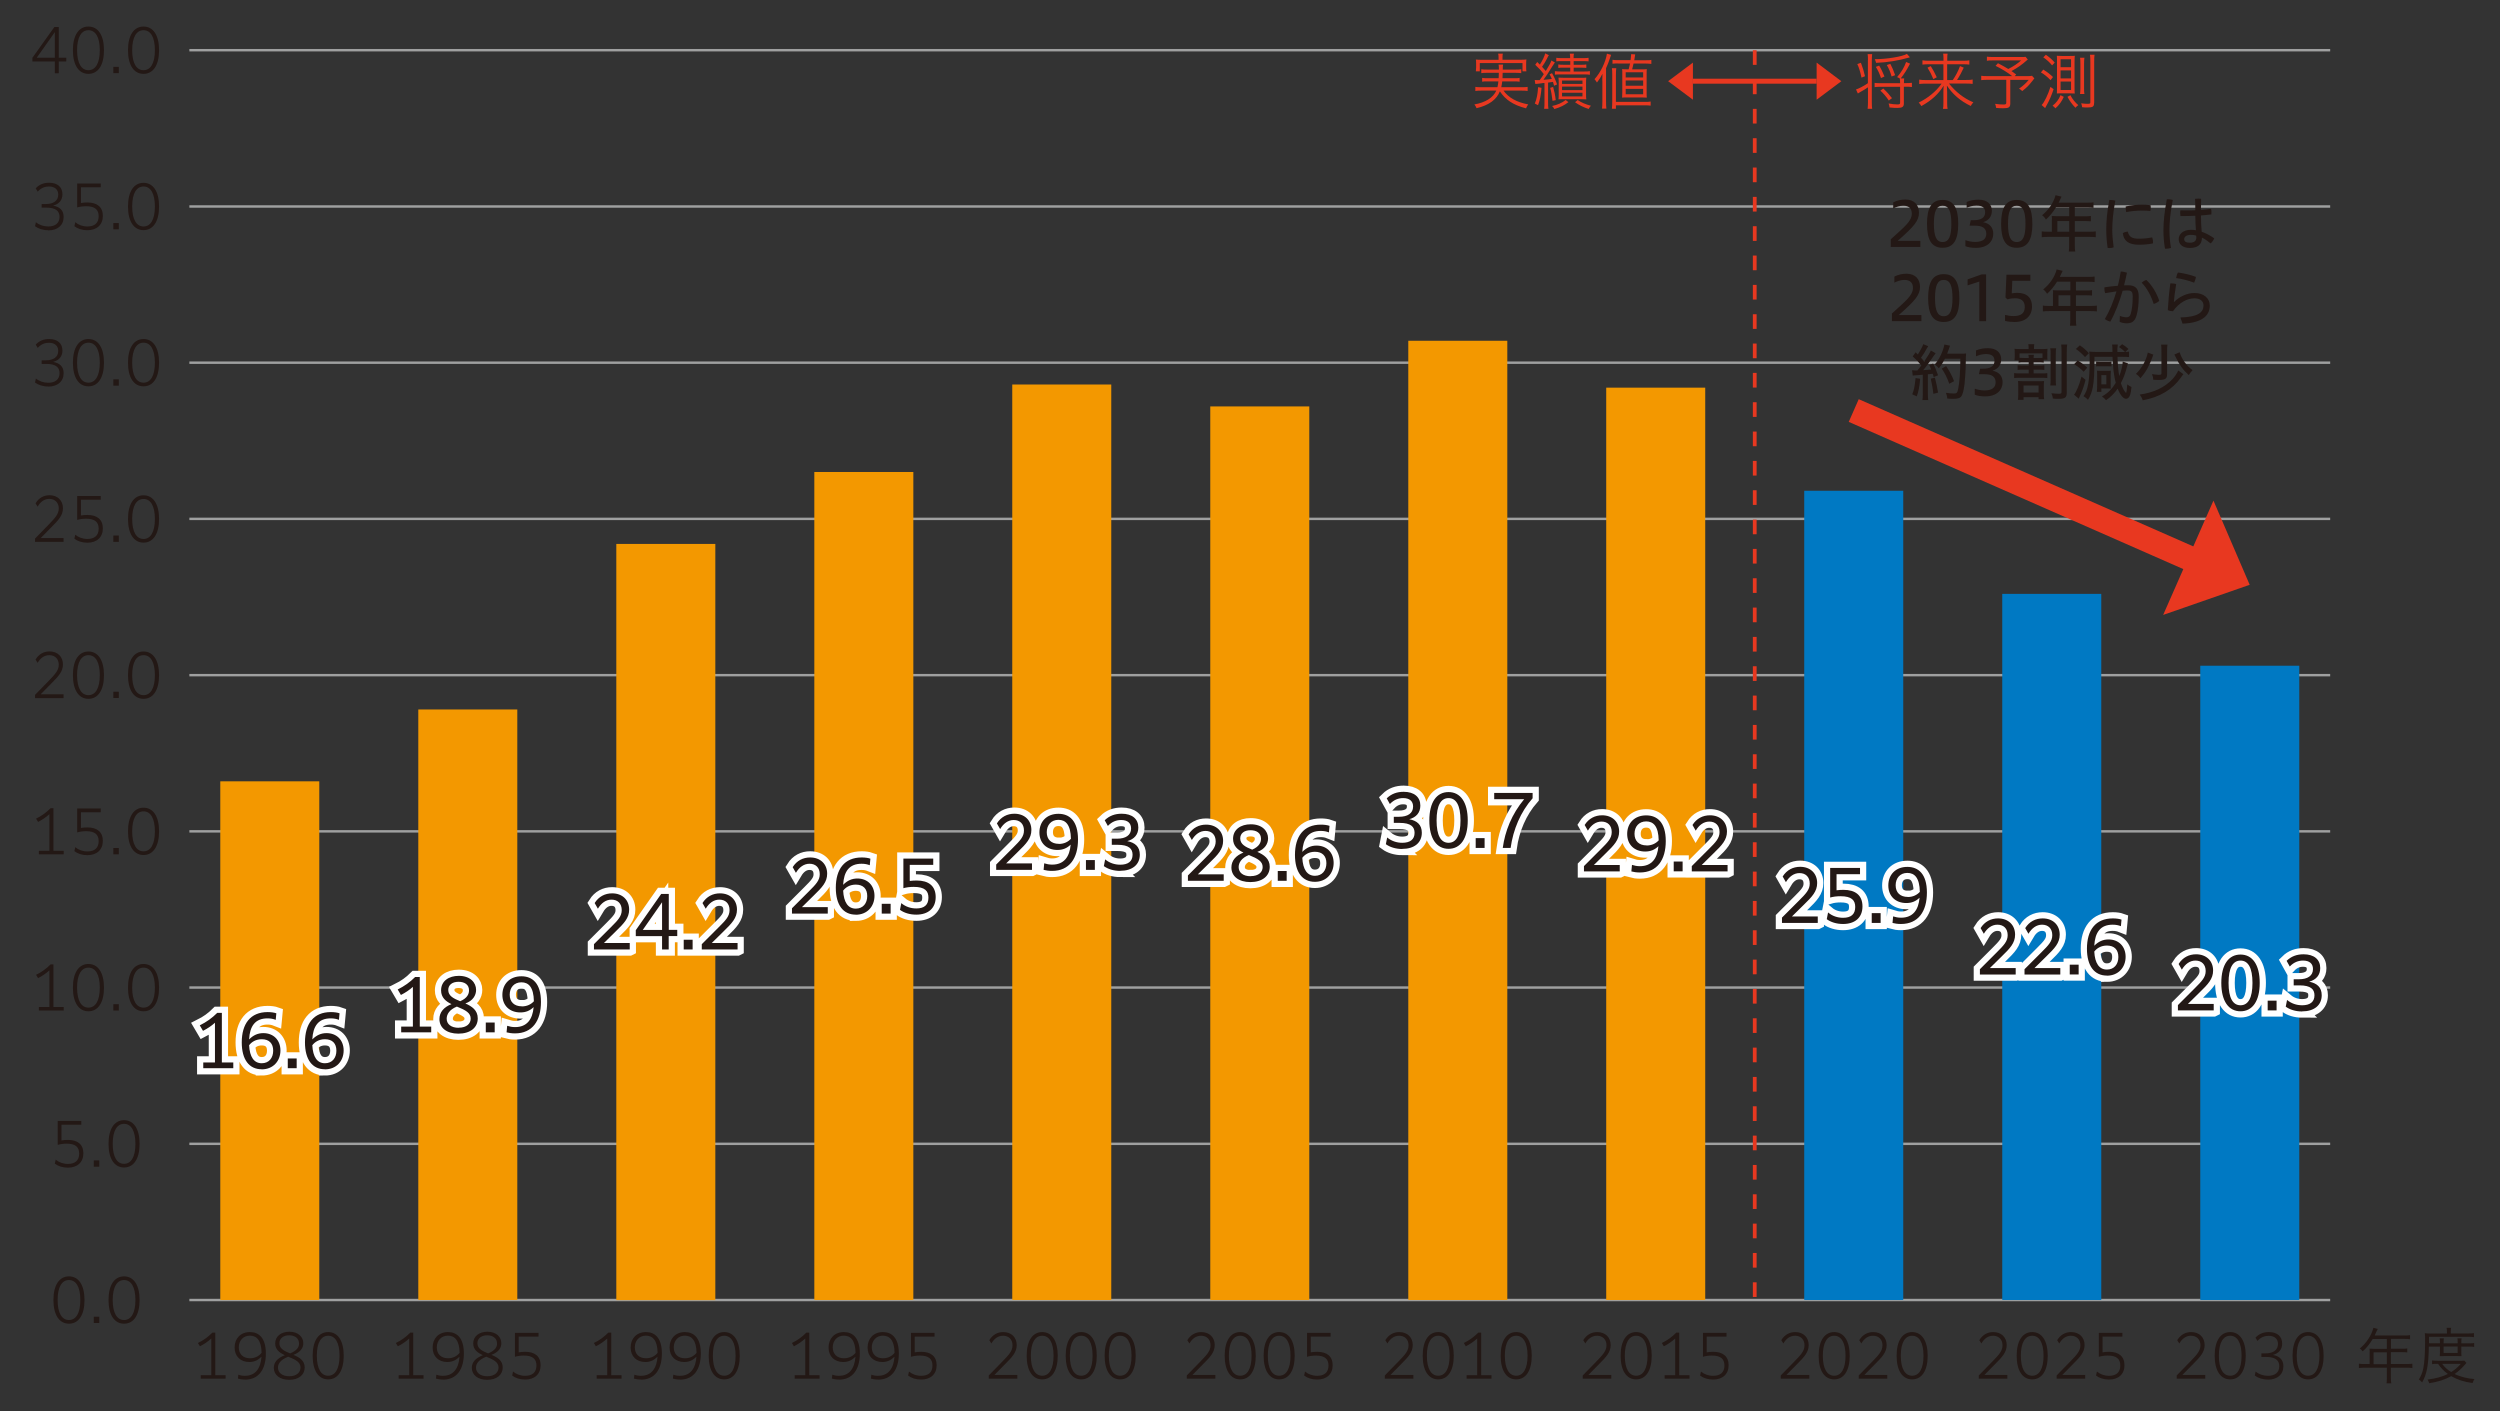 <svg id="_レイヤー_2" data-name="レイヤー 2" xmlns="http://www.w3.org/2000/svg" xmlns:xlink="http://www.w3.org/1999/xlink" viewBox="0 0 286.34 161.66"><rect x="0" y="0" width="286.34" height="161.66" fill="#333333" stroke="none"/><defs><style>.cls-1{fill:#e83820}.cls-1,.cls-2,.cls-3,.cls-4,.cls-5{stroke-width:0}.cls-2{fill:#231815}.cls-7{stroke:#9fa0a0;stroke-width:.28px}.cls-3,.cls-7,.cls-8{fill:none}.cls-8{stroke:#fff;stroke-width:1.42px}.cls-4{fill:#f39800}.cls-5{fill:#0079c3}</style><clipPath id="clippath"><path class="cls-3" d="M0 0H286.34V161.66H0z"/></clipPath><clipPath id="clippath-1"><path class="cls-3" d="M-271.7-626.37H918.85V215.52H-271.7z"/></clipPath><clipPath id="clippath-2"><path class="cls-3" d="M-271.7-626.37H918.85V215.52H-271.7z"/></clipPath><clipPath id="clippath-3"><path class="cls-3" d="M-271.7-626.37H918.85V215.52H-271.7z"/></clipPath><clipPath id="clippath-4"><path class="cls-3" d="M-271.7-626.37H918.85V215.52H-271.7z"/></clipPath><clipPath id="clippath-5"><path class="cls-3" d="M-271.7-626.37H918.85V215.52H-271.7z"/></clipPath><clipPath id="clippath-6"><path class="cls-3" d="M-271.7-626.37H918.85V215.52H-271.7z"/></clipPath><clipPath id="clippath-7"><path class="cls-3" d="M-271.7-626.37H918.85V215.52H-271.7z"/></clipPath><clipPath id="clippath-8"><path class="cls-3" d="M-271.7-626.37H918.85V215.52H-271.7z"/></clipPath><clipPath id="clippath-9"><path class="cls-3" d="M-271.7-626.37H918.85V215.52H-271.7z"/></clipPath><clipPath id="clippath-10"><path class="cls-3" d="M-271.7-626.37H918.85V215.52H-271.7z"/></clipPath><clipPath id="clippath-11"><path class="cls-3" d="M-271.7-626.37H918.85V215.52H-271.7z"/></clipPath></defs><g id="_レイヤー_1-2" data-name="レイヤー 1"><g clip-path="url(#clippath)"><g><g><path class="cls-2" d="M6.73 7.04v1.35h-.45v-1.35h-2.57v-.42l2.52-3.53h.5v3.52h.86v.43h-.86Zm-.45-.43v-2.93l-2.07 2.93h2.07ZM8.35 5.75c0-1.74.69-2.71 1.78-2.71s1.78.97 1.78 2.71-.69 2.71-1.78 2.71-1.78-.97-1.78-2.71Zm3.08 0c0-1.51-.5-2.29-1.3-2.29s-1.3.78-1.3 2.29.5 2.29 1.3 2.29 1.3-.78 1.3-2.29ZM12.98 7.66h.63v.72h-.63v-.72ZM14.66 5.75c0-1.74.69-2.71 1.78-2.71s1.78.97 1.78 2.71-.69 2.71-1.78 2.71-1.78-.97-1.78-2.71Zm3.08 0c0-1.51-.5-2.29-1.3-2.29s-1.3.78-1.3 2.29.5 2.29 1.3 2.29 1.3-.78 1.3-2.29Z"/></g><path class="cls-7" d="M21.69 5.75 266.89 5.75"/><g><path class="cls-2" d="M5.53 26.37c-.62 0-1.15-.18-1.52-.46l.1-.46c.37.31.88.49 1.42.49.79 0 1.29-.38 1.29-1.1 0-.64-.4-1.06-1.53-1.06h-.52v-.41h.47c.86 0 1.43-.36 1.43-1.08 0-.57-.38-.93-1.06-.93-.47 0-.91.16-1.29.59l-.23-.38c.42-.45.93-.64 1.54-.64.96 0 1.52.5 1.52 1.32 0 .69-.4 1.13-1.07 1.3.79.14 1.21.56 1.21 1.3 0 .96-.7 1.54-1.78 1.54ZM10.01 26.37c-.61 0-1.13-.18-1.49-.46l.1-.46c.37.31.85.49 1.39.49.8 0 1.29-.38 1.29-1.18 0-.74-.42-1.14-1.44-1.14-.38 0-.76.06-1.02.14v-2.74h2.7v.43h-2.27v1.8c.2-.04.49-.06.75-.06 1.1 0 1.76.52 1.76 1.54s-.69 1.64-1.78 1.64ZM12.98 25.55h.63v.72h-.63v-.72ZM14.66 23.65c0-1.74.69-2.71 1.78-2.71s1.78.97 1.78 2.71-.69 2.71-1.78 2.71-1.78-.97-1.78-2.71Zm3.08 0c0-1.51-.5-2.29-1.3-2.29s-1.3.78-1.3 2.29.5 2.29 1.3 2.29 1.3-.78 1.3-2.29Z"/></g><path class="cls-7" d="M21.69 23.65 266.89 23.65"/><g><path class="cls-2" d="M5.53 44.27c-.62 0-1.15-.18-1.52-.46l.1-.46c.37.31.88.49 1.42.49.79 0 1.29-.38 1.29-1.1 0-.64-.4-1.06-1.53-1.06h-.52v-.41h.47c.86 0 1.43-.36 1.43-1.08 0-.57-.38-.93-1.06-.93-.47 0-.91.16-1.29.59l-.23-.38c.42-.45.93-.64 1.54-.64.96 0 1.52.5 1.52 1.32 0 .69-.4 1.12-1.07 1.3.79.14 1.21.56 1.21 1.29 0 .96-.7 1.54-1.78 1.54ZM8.35 41.54c0-1.74.69-2.71 1.78-2.71s1.78.97 1.78 2.71-.69 2.71-1.78 2.71-1.78-.97-1.78-2.71Zm3.08 0c0-1.51-.5-2.29-1.3-2.29s-1.3.78-1.3 2.29.5 2.29 1.3 2.29 1.3-.78 1.3-2.29ZM12.98 43.45h.63v.72h-.63v-.72ZM14.66 41.54c0-1.74.69-2.71 1.78-2.71s1.78.97 1.78 2.71-.69 2.71-1.78 2.71-1.78-.97-1.78-2.71Zm3.08 0c0-1.51-.5-2.29-1.3-2.29s-1.3.78-1.3 2.29.5 2.29 1.3 2.29 1.3-.78 1.3-2.29Z"/></g><path class="cls-7" d="M21.69 41.54 266.89 41.54"/><g><path class="cls-2" d="M7.3 62.06h-3.29v-.37l1.59-1.63c.71-.74 1.13-1.18 1.13-1.83s-.43-1.09-1.08-1.09c-.56 0-1.02.32-1.34.89l-.24-.38c.38-.63.95-.93 1.6-.93.93 0 1.54.61 1.54 1.49 0 .82-.52 1.37-1.32 2.17l-1.23 1.25h2.62v.44ZM10.01 62.16c-.61 0-1.13-.18-1.49-.46l.1-.46c.37.31.85.49 1.39.49.8 0 1.29-.38 1.29-1.18 0-.74-.42-1.14-1.44-1.14-.38 0-.76.06-1.02.14v-2.74h2.7v.43h-2.27v1.8c.2-.04.49-.06.75-.06 1.1 0 1.76.52 1.76 1.54s-.69 1.64-1.78 1.64ZM12.98 61.34h.63v.72h-.63v-.72ZM14.66 59.44c0-1.74.69-2.71 1.78-2.71s1.78.97 1.78 2.71-.69 2.71-1.78 2.71-1.78-.97-1.78-2.71Zm3.08 0c0-1.51-.5-2.29-1.3-2.29s-1.3.78-1.3 2.29.5 2.29 1.3 2.29 1.3-.78 1.3-2.29Z"/></g><path class="cls-7" d="M21.69 59.43 266.89 59.43"/><g><path class="cls-2" d="M7.3 79.96h-3.29v-.37l1.59-1.63c.71-.74 1.13-1.18 1.13-1.83s-.43-1.09-1.08-1.09c-.56 0-1.02.32-1.34.88l-.24-.38c.38-.63.95-.93 1.6-.93.93 0 1.54.61 1.54 1.49 0 .82-.52 1.37-1.32 2.17l-1.23 1.25h2.62v.44ZM8.35 77.33c0-1.74.69-2.71 1.78-2.71s1.78.97 1.78 2.71-.69 2.71-1.78 2.71-1.78-.97-1.78-2.71Zm3.08 0c0-1.51-.5-2.29-1.3-2.29s-1.3.78-1.3 2.29.5 2.29 1.3 2.29 1.3-.78 1.3-2.29ZM12.98 79.23h.63v.72h-.63v-.72ZM14.66 77.33c0-1.74.69-2.71 1.78-2.71s1.78.97 1.78 2.71-.69 2.71-1.78 2.71-1.78-.97-1.78-2.71Zm3.08 0c0-1.51-.5-2.29-1.3-2.29s-1.3.78-1.3 2.29.5 2.29 1.3 2.29 1.3-.78 1.3-2.29Z"/></g><path class="cls-7" d="M21.69 77.33 266.89 77.33"/><g><path class="cls-2" d="M7.31 97.85h-2.86v-.4h1.21v-4.2c-.4.36-.81.64-1.3.89l-.23-.38c.63-.3 1.15-.68 1.66-1.19h.33v4.88h1.18v.4ZM10.01 97.95c-.61 0-1.13-.18-1.49-.46l.1-.46c.37.31.85.49 1.39.49.8 0 1.29-.38 1.29-1.18 0-.74-.42-1.14-1.44-1.14-.38 0-.76.06-1.02.14v-2.74h2.7v.43h-2.27v1.8c.2-.04.49-.06.75-.06 1.1 0 1.76.52 1.76 1.54s-.69 1.64-1.78 1.64ZM12.98 97.13h.63v.72h-.63v-.72ZM14.66 95.22c0-1.74.69-2.71 1.78-2.71s1.78.97 1.78 2.71-.69 2.71-1.78 2.71-1.78-.97-1.78-2.71Zm3.08 0c0-1.51-.5-2.29-1.3-2.29s-1.3.78-1.3 2.29.5 2.29 1.3 2.29 1.3-.78 1.3-2.29Z"/></g><path class="cls-7" d="M21.69 95.22 266.89 95.22"/><g><path class="cls-2" d="M7.31 115.74h-2.86v-.4h1.21v-4.2c-.4.36-.81.64-1.3.89l-.23-.38c.63-.3 1.15-.68 1.66-1.19h.33v4.88h1.18v.4ZM8.35 113.12c0-1.74.69-2.71 1.78-2.71s1.78.97 1.78 2.71-.69 2.71-1.78 2.71-1.78-.97-1.78-2.71Zm3.08 0c0-1.51-.5-2.29-1.3-2.29s-1.3.78-1.3 2.29.5 2.29 1.3 2.29 1.3-.78 1.3-2.29ZM12.98 115.02h.63v.72h-.63v-.72ZM14.66 113.12c0-1.74.69-2.71 1.78-2.71s1.78.97 1.78 2.71-.69 2.71-1.78 2.71-1.78-.97-1.78-2.71Zm3.08 0c0-1.51-.5-2.29-1.3-2.29s-1.3.78-1.3 2.29.5 2.29 1.3 2.29 1.3-.78 1.3-2.29Z"/></g><path class="cls-7" d="M21.69 113.11 266.89 113.11"/><g><path class="cls-2" d="M7.77 133.74c-.61 0-1.13-.18-1.49-.46l.1-.46c.37.31.85.49 1.4.49.8 0 1.29-.38 1.29-1.18 0-.74-.42-1.14-1.44-1.14-.38 0-.76.06-1.02.14v-2.74h2.7v.43h-2.27v1.8c.2-.04.49-.06.75-.06 1.1 0 1.76.52 1.76 1.54s-.69 1.64-1.78 1.64ZM10.74 132.91h.63v.72h-.63v-.72ZM12.43 131.01c0-1.74.69-2.71 1.78-2.71s1.78.97 1.78 2.71-.69 2.71-1.78 2.71-1.78-.97-1.78-2.71Zm3.08 0c0-1.51-.5-2.29-1.3-2.29s-1.3.78-1.3 2.29.5 2.29 1.3 2.29 1.3-.78 1.3-2.29Z"/></g><path class="cls-7" d="M21.69 131.01 266.89 131.01"/><g><path class="cls-2" d="M6.12 148.9c0-1.74.69-2.71 1.78-2.71s1.78.97 1.78 2.71-.69 2.71-1.78 2.71-1.78-.97-1.78-2.71Zm3.08 0c0-1.51-.5-2.29-1.3-2.29s-1.3.78-1.3 2.29.5 2.29 1.3 2.29 1.3-.78 1.3-2.29ZM10.74 150.81h.63v.72h-.63v-.72ZM12.43 148.9c0-1.74.69-2.71 1.78-2.71s1.78.97 1.78 2.71-.69 2.71-1.78 2.71-1.78-.97-1.78-2.71Zm3.08 0c0-1.51-.5-2.29-1.3-2.29s-1.3.78-1.3 2.29.5 2.29 1.3 2.29 1.3-.78 1.3-2.29Z"/></g><path class="cls-7" d="M21.69 148.9 266.89 148.9"/><g><path class="cls-2" d="M25.85 157.91h-2.86v-.4h1.21v-4.2c-.4.36-.81.64-1.3.89l-.23-.38c.63-.3 1.15-.68 1.66-1.19h.33v4.88h1.18v.4ZM28.05 158.01c-.32 0-.6-.05-.8-.11l.05-.45c.21.08.45.13.75.13 1.2 0 1.81-.85 1.9-2.19-.37.38-.81.61-1.39.61-1.01 0-1.69-.64-1.69-1.66s.67-1.77 1.76-1.77c1.01 0 1.82.66 1.82 2.45s-.79 3-2.39 3Zm.59-2.44c.59 0 1.03-.26 1.32-.62-.02-1.43-.56-1.97-1.34-1.97s-1.27.59-1.27 1.34.47 1.25 1.28 1.25ZM33.12 158.04c-1.08 0-1.76-.57-1.76-1.37 0-.64.42-1.12 1.26-1.45-.59-.28-1.1-.63-1.1-1.35 0-.84.71-1.34 1.63-1.34 1.02 0 1.59.61 1.59 1.32 0 .5-.28 1.01-1.13 1.33.67.28 1.29.64 1.29 1.44 0 .85-.69 1.42-1.78 1.42Zm.01-.41c.87 0 1.29-.47 1.29-1 0-.62-.58-.91-1.41-1.24-.86.35-1.17.78-1.17 1.25 0 .58.48.99 1.29.99Zm.09-2.61c.84-.35 1.03-.75 1.03-1.14 0-.61-.49-.94-1.13-.94-.68 0-1.12.37-1.12.91 0 .62.56.89 1.22 1.16ZM35.81 155.28c0-1.74.69-2.71 1.78-2.71s1.78.97 1.78 2.71-.69 2.71-1.78 2.71-1.78-.97-1.78-2.71Zm3.08 0c0-1.51-.5-2.29-1.3-2.29s-1.3.78-1.3 2.29.5 2.29 1.3 2.29 1.3-.78 1.3-2.29Z"/></g><path class="cls-4" d="M25.23 89.49H36.57V148.9H25.23z"/><g><path class="cls-2" d="M48.52 157.91h-2.86v-.4h1.21v-4.2c-.4.36-.81.64-1.3.89l-.23-.38c.63-.3 1.15-.68 1.66-1.19h.33v4.88h1.18v.4ZM50.73 158.01c-.32 0-.6-.05-.8-.11l.05-.45c.21.08.45.13.75.13 1.2 0 1.81-.85 1.9-2.19-.37.38-.81.61-1.4.61-1 0-1.68-.64-1.68-1.66s.67-1.77 1.76-1.77c1.01 0 1.82.66 1.82 2.45s-.79 3-2.39 3Zm.59-2.44c.59 0 1.03-.26 1.32-.62-.02-1.43-.56-1.97-1.34-1.97s-1.27.59-1.27 1.34.47 1.25 1.28 1.25ZM55.8 158.04c-1.08 0-1.76-.57-1.76-1.37 0-.64.42-1.12 1.26-1.45-.59-.28-1.1-.63-1.1-1.35 0-.84.71-1.34 1.63-1.34 1.02 0 1.59.61 1.59 1.32 0 .5-.28 1.01-1.13 1.33.67.28 1.29.64 1.29 1.44 0 .85-.69 1.42-1.78 1.42Zm.01-.41c.87 0 1.29-.47 1.29-1 0-.62-.58-.91-1.41-1.24-.86.35-1.17.78-1.17 1.25 0 .58.48.99 1.29.99Zm.09-2.61c.84-.35 1.03-.75 1.03-1.14 0-.61-.49-.94-1.13-.94-.68 0-1.12.37-1.12.91 0 .62.56.89 1.22 1.16ZM60.15 158.01c-.61 0-1.13-.18-1.49-.46l.1-.46c.37.31.85.49 1.39.49.8 0 1.29-.38 1.29-1.18 0-.74-.42-1.14-1.44-1.14-.38 0-.76.06-1.02.14v-2.74h2.7v.43h-2.27v1.8c.2-.04.49-.06.75-.06 1.1 0 1.76.52 1.76 1.54s-.69 1.64-1.78 1.64Z"/></g><path class="cls-4" d="M47.91 81.26H59.25V148.9H47.91z"/><g><path class="cls-2" d="M71.2 157.91h-2.86v-.4h1.21v-4.2c-.4.36-.81.64-1.3.89l-.23-.38c.63-.3 1.15-.68 1.66-1.19h.33v4.88h1.18v.4ZM73.41 158.01c-.32 0-.6-.05-.8-.11l.05-.45c.21.08.45.13.75.13 1.2 0 1.81-.85 1.9-2.19-.37.38-.81.61-1.39.61-1.01 0-1.69-.64-1.69-1.66s.67-1.77 1.76-1.77c1.01 0 1.82.66 1.82 2.45s-.79 3-2.39 3Zm.59-2.44c.59 0 1.03-.26 1.32-.62-.02-1.43-.56-1.97-1.34-1.97s-1.27.59-1.27 1.34.47 1.25 1.28 1.25ZM77.87 158.01c-.32 0-.6-.05-.8-.11l.05-.45c.21.08.45.13.75.13 1.2 0 1.81-.85 1.9-2.19-.37.38-.81.61-1.39.61-1.01 0-1.69-.64-1.69-1.66s.67-1.77 1.76-1.77c1.01 0 1.82.66 1.82 2.45s-.79 3-2.39 3Zm.59-2.44c.59 0 1.03-.26 1.32-.62-.02-1.43-.56-1.97-1.34-1.97s-1.27.59-1.27 1.34.47 1.25 1.28 1.25ZM81.17 155.28c0-1.74.69-2.71 1.78-2.71s1.78.97 1.78 2.71-.69 2.71-1.78 2.71-1.78-.97-1.78-2.71Zm3.08 0c0-1.51-.5-2.29-1.3-2.29s-1.3.78-1.3 2.29.5 2.29 1.3 2.29 1.3-.78 1.3-2.29Z"/></g><path class="cls-4" d="M70.59 62.3H81.93V148.91H70.59z"/><g><path class="cls-2" d="M93.88 157.91h-2.86v-.4h1.21v-4.2c-.4.36-.81.64-1.3.89l-.23-.38c.63-.3 1.15-.68 1.66-1.19h.33v4.88h1.18v.4ZM96.08 158.01c-.32 0-.6-.05-.8-.11l.05-.45c.21.08.45.13.75.13 1.2 0 1.81-.85 1.9-2.19-.37.38-.81.61-1.39.61-1.01 0-1.69-.64-1.69-1.66s.67-1.77 1.76-1.77c1.01 0 1.82.66 1.82 2.45s-.79 3-2.39 3Zm.59-2.44c.59 0 1.03-.26 1.32-.62-.02-1.43-.56-1.97-1.34-1.97s-1.27.59-1.27 1.34.47 1.25 1.28 1.25ZM100.55 158.01c-.32 0-.6-.05-.8-.11l.05-.45c.21.08.45.13.75.13 1.2 0 1.81-.85 1.9-2.19-.37.38-.81.61-1.39.61-1.01 0-1.69-.64-1.69-1.66s.67-1.77 1.76-1.77c1.01 0 1.82.66 1.82 2.45s-.79 3-2.39 3Zm.59-2.44c.59 0 1.03-.26 1.32-.62-.02-1.43-.56-1.97-1.34-1.97s-1.27.59-1.27 1.34.47 1.25 1.28 1.25ZM105.5 158.01c-.61 0-1.13-.18-1.49-.46l.1-.46c.37.31.85.49 1.4.49.8 0 1.29-.38 1.29-1.18 0-.74-.42-1.14-1.44-1.14-.38 0-.76.06-1.02.14v-2.74h2.7v.43h-2.27v1.8c.2-.04.49-.06.75-.06 1.1 0 1.76.52 1.76 1.54s-.69 1.64-1.78 1.64Z"/></g><path class="cls-4" d="M93.27 54.06H104.61V148.9H93.27z"/><g><path class="cls-2" d="M116.54 157.91h-3.29v-.37l1.59-1.63c.72-.74 1.13-1.18 1.13-1.83s-.43-1.09-1.08-1.09c-.56 0-1.02.32-1.34.89l-.24-.38c.38-.63.95-.93 1.6-.93.93 0 1.54.61 1.54 1.49 0 .82-.52 1.37-1.32 2.17l-1.23 1.25h2.62v.44ZM117.59 155.28c0-1.74.69-2.71 1.78-2.71s1.78.97 1.78 2.71-.69 2.71-1.78 2.71-1.78-.97-1.78-2.71Zm3.08 0c0-1.51-.5-2.29-1.3-2.29s-1.3.78-1.3 2.29.5 2.29 1.3 2.29 1.3-.78 1.3-2.29ZM122.06 155.28c0-1.74.69-2.71 1.78-2.71s1.78.97 1.78 2.71-.69 2.71-1.78 2.71-1.78-.97-1.78-2.71Zm3.08 0c0-1.51-.5-2.29-1.3-2.29s-1.3.78-1.3 2.29.5 2.29 1.3 2.29 1.3-.78 1.3-2.29ZM126.52 155.28c0-1.74.69-2.71 1.78-2.71s1.78.97 1.78 2.71-.69 2.71-1.78 2.71-1.78-.97-1.78-2.71Zm3.08 0c0-1.51-.5-2.29-1.3-2.29s-1.3.78-1.3 2.29.5 2.29 1.3 2.29 1.3-.78 1.3-2.29Z"/></g><path class="cls-4" d="M115.94 44.04H127.28V148.9H115.94z"/><g><path class="cls-2" d="M139.22 157.91h-3.29v-.37l1.59-1.63c.71-.74 1.13-1.18 1.13-1.83s-.43-1.09-1.08-1.09c-.56 0-1.02.32-1.34.89l-.24-.38c.38-.63.95-.93 1.6-.93.93 0 1.54.61 1.54 1.49 0 .82-.52 1.37-1.32 2.17l-1.23 1.25h2.62v.44ZM140.27 155.28c0-1.74.69-2.71 1.78-2.71s1.78.97 1.78 2.71-.69 2.71-1.78 2.71-1.78-.97-1.78-2.71Zm3.08 0c0-1.51-.5-2.29-1.3-2.29s-1.3.78-1.3 2.29.5 2.29 1.3 2.29 1.3-.78 1.3-2.29ZM144.73 155.28c0-1.74.69-2.71 1.78-2.71s1.78.97 1.78 2.71-.69 2.71-1.78 2.71-1.78-.97-1.78-2.71Zm3.08 0c0-1.51-.5-2.29-1.3-2.29s-1.3.78-1.3 2.29.5 2.29 1.3 2.29 1.3-.78 1.3-2.29ZM150.86 158.01c-.61 0-1.13-.18-1.49-.46l.1-.46c.37.31.85.49 1.4.49.8 0 1.29-.38 1.29-1.18 0-.74-.42-1.14-1.44-1.14-.38 0-.76.06-1.02.14v-2.74h2.7v.43h-2.27v1.8c.2-.04.49-.06.75-.06 1.1 0 1.76.52 1.76 1.54s-.69 1.64-1.78 1.64Z"/></g><path class="cls-4" d="M138.62 46.55H149.96V148.9H138.62z"/><g><path class="cls-2" d="M161.9 157.91h-3.29v-.37l1.59-1.63c.72-.74 1.13-1.18 1.13-1.83s-.43-1.09-1.08-1.09c-.56 0-1.02.32-1.34.89l-.24-.38c.38-.63.95-.93 1.6-.93.93 0 1.54.61 1.54 1.49 0 .82-.52 1.37-1.32 2.17l-1.23 1.25h2.62v.44ZM162.95 155.28c0-1.74.69-2.71 1.78-2.71s1.78.97 1.78 2.71-.69 2.71-1.78 2.71-1.78-.97-1.78-2.71Zm3.08 0c0-1.51-.5-2.29-1.3-2.29s-1.3.78-1.3 2.29.5 2.29 1.3 2.29 1.3-.78 1.3-2.29ZM170.84 157.91h-2.86v-.4h1.21v-4.2c-.4.36-.81.64-1.3.89l-.23-.38c.63-.3 1.15-.68 1.66-1.19h.33v4.88h1.18v.4ZM171.88 155.28c0-1.74.69-2.71 1.78-2.71s1.78.97 1.78 2.71-.69 2.71-1.78 2.71-1.78-.97-1.78-2.71Zm3.08 0c0-1.51-.5-2.29-1.3-2.29s-1.3.78-1.3 2.29.5 2.29 1.3 2.29 1.3-.78 1.3-2.29Z"/></g><path class="cls-4" d="M161.3 39.03H172.64V148.9H161.3z"/><g><path class="cls-2" d="M184.57 157.91h-3.29v-.37l1.59-1.63c.71-.74 1.13-1.18 1.13-1.83s-.43-1.09-1.08-1.09c-.56 0-1.02.32-1.34.89l-.24-.38c.38-.63.95-.93 1.6-.93.93 0 1.54.61 1.54 1.49 0 .82-.52 1.37-1.32 2.17l-1.23 1.25h2.62v.44ZM185.62 155.28c0-1.74.69-2.71 1.78-2.71s1.78.97 1.78 2.71-.69 2.71-1.78 2.71-1.78-.97-1.78-2.71Zm3.08 0c0-1.51-.5-2.29-1.3-2.29s-1.3.78-1.3 2.29.5 2.29 1.3 2.29 1.3-.78 1.3-2.29ZM193.52 157.91h-2.86v-.4h1.21v-4.2c-.4.36-.81.64-1.3.89l-.23-.38c.63-.3 1.15-.68 1.66-1.19h.33v4.88h1.18v.4ZM196.21 158.01c-.61 0-1.13-.18-1.49-.46l.1-.46c.37.31.85.49 1.4.49.8 0 1.29-.38 1.29-1.18 0-.74-.42-1.14-1.44-1.14-.38 0-.76.06-1.02.14v-2.74h2.7v.43h-2.27v1.8c.2-.04.49-.06.75-.06 1.1 0 1.76.52 1.76 1.54s-.69 1.64-1.78 1.64Z"/></g><path class="cls-4" d="M183.97 44.4H195.31V148.9H183.97z"/><g><path class="cls-2" d="M207.25 157.91h-3.29v-.37l1.59-1.63c.72-.74 1.13-1.18 1.13-1.83s-.43-1.09-1.08-1.09c-.56 0-1.02.32-1.34.89l-.24-.38c.38-.63.95-.93 1.6-.93.93 0 1.54.61 1.54 1.49 0 .82-.52 1.37-1.32 2.17l-1.23 1.25h2.62v.44ZM208.3 155.28c0-1.74.69-2.71 1.78-2.71s1.78.97 1.78 2.71-.69 2.71-1.78 2.71-1.78-.97-1.78-2.71Zm3.08 0c0-1.51-.5-2.29-1.3-2.29s-1.3.78-1.3 2.29.5 2.29 1.3 2.29 1.3-.78 1.3-2.29ZM216.18 157.91h-3.29v-.37l1.59-1.63c.72-.74 1.13-1.18 1.13-1.83s-.43-1.09-1.08-1.09c-.56 0-1.02.32-1.34.89l-.24-.38c.38-.63.95-.93 1.6-.93.93 0 1.54.61 1.54 1.49 0 .82-.52 1.37-1.32 2.17l-1.23 1.25h2.62v.44ZM217.23 155.28c0-1.74.69-2.71 1.78-2.71s1.78.97 1.78 2.71-.69 2.71-1.78 2.71-1.78-.97-1.78-2.71Zm3.08 0c0-1.51-.5-2.29-1.3-2.29s-1.3.78-1.3 2.29.5 2.29 1.3 2.29 1.3-.78 1.3-2.29Z"/></g><path class="cls-5" d="M206.65 56.21H217.99V148.9H206.65z"/><g><path class="cls-2" d="M229.93 157.91h-3.29v-.37l1.59-1.63c.72-.74 1.13-1.18 1.13-1.83s-.43-1.09-1.08-1.09c-.56 0-1.02.32-1.34.89l-.24-.38c.38-.63.95-.93 1.6-.93.93 0 1.54.61 1.54 1.49 0 .82-.52 1.37-1.32 2.17l-1.23 1.25h2.62v.44ZM230.98 155.28c0-1.74.69-2.71 1.78-2.71s1.78.97 1.78 2.71-.69 2.71-1.78 2.71-1.78-.97-1.78-2.71Zm3.08 0c0-1.51-.5-2.29-1.3-2.29s-1.3.78-1.3 2.29.5 2.29 1.3 2.29 1.3-.78 1.3-2.29ZM238.85 157.91h-3.29v-.37l1.59-1.63c.72-.74 1.13-1.18 1.13-1.83s-.43-1.09-1.08-1.09c-.56 0-1.02.32-1.34.89l-.24-.38c.38-.63.95-.93 1.6-.93.93 0 1.54.61 1.54 1.49 0 .82-.52 1.37-1.32 2.17l-1.23 1.25h2.62v.44ZM241.56 158.01c-.61 0-1.13-.18-1.49-.46l.1-.46c.37.31.85.49 1.39.49.8 0 1.29-.38 1.29-1.18 0-.74-.42-1.14-1.44-1.14-.38 0-.76.06-1.02.14v-2.74h2.7v.43h-2.27v1.8c.2-.04.49-.06.75-.06 1.1 0 1.76.52 1.76 1.54s-.69 1.64-1.78 1.64Z"/></g><path class="cls-5" d="M229.33 68.02H240.67V148.9H229.33z"/><g><path class="cls-2" d="M252.6 157.91h-3.29v-.37l1.59-1.63c.71-.74 1.13-1.18 1.13-1.83s-.43-1.09-1.08-1.09c-.56 0-1.02.32-1.34.89l-.24-.38c.38-.63.95-.93 1.6-.93.93 0 1.54.61 1.54 1.49 0 .82-.52 1.37-1.32 2.17l-1.23 1.25h2.62v.44ZM253.66 155.28c0-1.74.69-2.71 1.78-2.71s1.78.97 1.78 2.71-.69 2.71-1.78 2.71-1.78-.97-1.78-2.71Zm3.08 0c0-1.51-.5-2.29-1.3-2.29s-1.3.78-1.3 2.29.5 2.29 1.3 2.29 1.3-.78 1.3-2.29ZM259.77 158.01c-.62 0-1.15-.18-1.52-.46l.1-.46c.37.31.88.49 1.42.49.79 0 1.29-.38 1.29-1.1 0-.64-.4-1.06-1.53-1.06h-.52v-.41h.47c.86 0 1.43-.36 1.43-1.08 0-.57-.38-.93-1.06-.93-.47 0-.91.16-1.29.59l-.23-.38c.42-.45.93-.64 1.54-.64.96 0 1.52.5 1.52 1.32 0 .69-.4 1.12-1.07 1.3.79.14 1.21.56 1.21 1.29 0 .96-.7 1.54-1.78 1.54ZM262.58 155.28c0-1.74.69-2.71 1.78-2.71s1.78.97 1.78 2.71-.69 2.71-1.78 2.71-1.78-.97-1.78-2.71Zm3.08 0c0-1.51-.5-2.29-1.3-2.29s-1.3.78-1.3 2.29.5 2.29 1.3 2.29 1.3-.78 1.3-2.29Z"/></g><path class="cls-5" d="M252.01 76.25H263.35V148.9H252.01z"/><g clip-path="url(#clippath-1)"><g><path class="cls-8" d="M26.71 122.35h-3.43v-.66h1.34v-4.55c-.41.37-.83.65-1.37.93l-.37-.63c.78-.39 1.39-.82 2-1.43h.53v5.68h1.31v.66ZM29.97 122.47c-1.43 0-2.28-1.1-2.28-3.08 0-2.12.98-3.47 2.97-3.47.38 0 .74.05.99.14l-.07.75c-.28-.11-.57-.17-.94-.17-1.41 0-2.03.88-2.11 2.41.48-.48.99-.72 1.63-.72 1.17 0 1.96.8 1.96 1.99s-.82 2.16-2.15 2.16Zm-1.44-2.76c.07 1.37.57 2.07 1.45 2.07.83 0 1.31-.61 1.31-1.44s-.46-1.31-1.31-1.31c-.68 0-1.16.31-1.45.69ZM32.96 121.23h1.02v1.12h-1.02v-1.12ZM37.21 122.47c-1.43 0-2.28-1.1-2.28-3.08 0-2.12.98-3.47 2.97-3.47.38 0 .74.05.99.14l-.07.75c-.28-.11-.57-.17-.94-.17-1.41 0-2.03.88-2.11 2.41.48-.48.99-.72 1.63-.72 1.17 0 1.96.8 1.96 1.99s-.82 2.16-2.15 2.16Zm-1.44-2.76c.07 1.37.57 2.07 1.45 2.07.83 0 1.31-.61 1.31-1.44s-.46-1.31-1.31-1.31c-.68 0-1.16.31-1.45.69Z"/></g></g><g><path class="cls-2" d="M26.71 122.35h-3.43v-.66h1.34v-4.55c-.41.37-.83.65-1.37.93l-.37-.63c.78-.39 1.39-.82 2-1.43h.53v5.68h1.31v.66ZM29.97 122.47c-1.43 0-2.28-1.1-2.28-3.08 0-2.12.98-3.47 2.97-3.47.38 0 .74.05.99.14l-.07.75c-.28-.11-.57-.17-.94-.17-1.41 0-2.03.88-2.11 2.41.48-.48.99-.72 1.63-.72 1.17 0 1.96.8 1.96 1.99s-.82 2.16-2.15 2.16Zm-1.44-2.76c.07 1.37.57 2.07 1.45 2.07.83 0 1.31-.61 1.31-1.44s-.46-1.31-1.31-1.31c-.68 0-1.16.31-1.45.69ZM32.96 121.23h1.02v1.12h-1.02v-1.12ZM37.21 122.47c-1.43 0-2.28-1.1-2.28-3.08 0-2.12.98-3.47 2.97-3.47.38 0 .74.05.99.14l-.07.75c-.28-.11-.57-.17-.94-.17-1.41 0-2.03.88-2.11 2.41.48-.48.99-.72 1.63-.72 1.17 0 1.96.8 1.96 1.99s-.82 2.16-2.15 2.16Zm-1.44-2.76c.07 1.37.57 2.07 1.45 2.07.83 0 1.31-.61 1.31-1.44s-.46-1.31-1.31-1.31c-.68 0-1.16.31-1.45.69Z"/></g><g clip-path="url(#clippath-2)"><g><path class="cls-8" d="M49.38 118.24h-3.43v-.66h1.34v-4.55c-.41.37-.83.65-1.37.93l-.37-.63c.78-.39 1.39-.82 2-1.43h.53v5.68h1.31v.66ZM52.5 118.39c-1.33 0-2.17-.66-2.17-1.67 0-.79.51-1.37 1.38-1.71-.65-.32-1.19-.75-1.19-1.58 0-1.06.88-1.66 2.03-1.66 1.31 0 1.98.77 1.98 1.61 0 .61-.36 1.25-1.23 1.55.74.33 1.42.77 1.42 1.71 0 1.07-.87 1.75-2.22 1.75Zm.03-.68c.94 0 1.38-.48 1.38-1.04 0-.65-.54-.96-1.58-1.38-.87.35-1.17.9-1.17 1.39 0 .63.52 1.04 1.38 1.04Zm.17-3.03c.84-.36 1.02-.85 1.02-1.25 0-.66-.51-.98-1.2-.98-.74 0-1.18.37-1.18.94 0 .69.64.99 1.36 1.28ZM55.64 117.12h1.02v1.12h-1.02v-1.12ZM59 118.36c-.37 0-.73-.05-.98-.12l.07-.75c.29.09.56.15.91.15 1.35 0 2-.88 2.12-2.29-.43.41-.89.61-1.52.61-1.22 0-2.06-.78-2.06-2.01s.83-2.13 2.18-2.13c1.25 0 2.24.79 2.24 2.94s-.98 3.6-2.97 3.6Zm.76-3.09c.62 0 1.08-.25 1.39-.59-.03-1.61-.6-2.17-1.43-2.17s-1.34.59-1.34 1.42.52 1.33 1.39 1.33Z"/></g></g><g><path class="cls-2" d="M49.38 118.24h-3.43v-.66h1.34v-4.55c-.41.37-.83.65-1.37.93l-.37-.63c.78-.39 1.39-.82 2-1.43h.53v5.68h1.31v.66ZM52.5 118.39c-1.33 0-2.17-.66-2.17-1.67 0-.79.51-1.37 1.38-1.71-.65-.32-1.19-.75-1.19-1.58 0-1.06.88-1.66 2.03-1.66 1.31 0 1.98.77 1.98 1.61 0 .61-.36 1.25-1.23 1.55.74.33 1.42.77 1.42 1.71 0 1.07-.87 1.75-2.22 1.75Zm.03-.68c.94 0 1.38-.48 1.38-1.04 0-.65-.54-.96-1.58-1.38-.87.35-1.17.9-1.17 1.39 0 .63.52 1.04 1.38 1.04Zm.17-3.03c.84-.36 1.02-.85 1.02-1.25 0-.66-.51-.98-1.2-.98-.74 0-1.18.37-1.18.94 0 .69.64.99 1.36 1.28ZM55.64 117.12h1.02v1.12h-1.02v-1.12ZM59 118.36c-.37 0-.73-.05-.98-.12l.07-.75c.29.09.56.15.91.15 1.35 0 2-.88 2.12-2.29-.43.41-.89.61-1.52.61-1.22 0-2.06-.78-2.06-2.01s.83-2.13 2.18-2.13c1.25 0 2.24.79 2.24 2.94s-.98 3.6-2.97 3.6Zm.76-3.09c.62 0 1.08-.25 1.39-.59-.03-1.61-.6-2.17-1.43-2.17s-1.34.59-1.34 1.42.52 1.33 1.39 1.33Z"/></g><g clip-path="url(#clippath-3)"><g><path class="cls-8" d="M72.11 108.75h-4.08v-.61l1.93-1.93c.82-.82 1.25-1.26 1.25-1.97 0-.76-.47-1.2-1.17-1.2-.65 0-1.18.4-1.56 1.04l-.37-.65c.47-.75 1.19-1.11 2-1.11 1.18 0 1.95.76 1.95 1.86 0 .96-.57 1.56-1.56 2.52l-1.33 1.31h2.96v.73ZM76.59 107.22v1.53h-.76v-1.53h-3.01v-.68l2.91-4.15h.87v4.11h.97v.71h-.97Zm-.76-.71v-3.17l-2.21 3.17h2.21ZM78.31 107.63h1.02v1.12h-1.02v-1.12ZM84.46 108.75h-4.08v-.61l1.93-1.93c.82-.82 1.25-1.26 1.25-1.97 0-.76-.47-1.2-1.17-1.2-.65 0-1.18.4-1.56 1.04l-.37-.65c.47-.75 1.19-1.11 2-1.11 1.18 0 1.95.76 1.95 1.86 0 .96-.57 1.56-1.56 2.52l-1.33 1.31h2.96v.73Z"/></g></g><g><path class="cls-2" d="M72.11 108.75h-4.08v-.61l1.93-1.93c.82-.82 1.25-1.26 1.25-1.97 0-.76-.47-1.2-1.17-1.2-.65 0-1.18.4-1.56 1.04l-.37-.65c.47-.75 1.19-1.11 2-1.11 1.18 0 1.95.76 1.95 1.86 0 .96-.57 1.56-1.56 2.52l-1.33 1.31h2.96v.73ZM76.59 107.22v1.53h-.76v-1.53h-3.01v-.68l2.91-4.15h.87v4.11h.97v.71h-.97Zm-.76-.71v-3.17l-2.21 3.17h2.21ZM78.31 107.63h1.02v1.12h-1.02v-1.12ZM84.46 108.75h-4.08v-.61l1.93-1.93c.82-.82 1.25-1.26 1.25-1.97 0-.76-.47-1.2-1.17-1.2-.65 0-1.18.4-1.56 1.04l-.37-.65c.47-.75 1.19-1.11 2-1.11 1.18 0 1.95.76 1.95 1.86 0 .96-.57 1.56-1.56 2.52l-1.33 1.31h2.96v.73Z"/></g><g clip-path="url(#clippath-4)"><g><path class="cls-8" d="M94.79 104.64h-4.08v-.61l1.93-1.93c.82-.82 1.25-1.26 1.25-1.97 0-.76-.47-1.2-1.17-1.2-.65 0-1.18.4-1.56 1.04l-.37-.65c.47-.75 1.19-1.11 2-1.11 1.18 0 1.95.76 1.95 1.86 0 .96-.57 1.56-1.56 2.52l-1.33 1.31h2.96v.73ZM98.01 104.76c-1.43 0-2.28-1.1-2.28-3.08 0-2.12.98-3.47 2.97-3.47.38 0 .74.05.99.14l-.07.75c-.28-.11-.57-.17-.94-.17-1.41 0-2.03.88-2.11 2.41.48-.48.99-.72 1.63-.72 1.17 0 1.96.8 1.96 1.99s-.82 2.16-2.15 2.16Zm-1.44-2.76c.07 1.37.57 2.07 1.45 2.07.83 0 1.31-.61 1.31-1.44s-.46-1.31-1.31-1.31c-.68 0-1.16.31-1.45.69ZM100.99 103.52h1.02v1.12h-1.02v-1.12ZM104.95 104.76c-.75 0-1.41-.21-1.87-.55l.15-.77c.47.4 1.07.61 1.72.61.9 0 1.39-.39 1.39-1.24 0-.76-.4-1.23-1.68-1.23-.47 0-.88.06-1.19.15v-3.39h3.42v.72h-2.69v1.84c.22-.03.53-.05.79-.05 1.37 0 2.18.62 2.18 1.9s-.86 2.01-2.23 2.01Z"/></g></g><g><path class="cls-2" d="M94.79 104.64h-4.08v-.61l1.93-1.93c.82-.82 1.25-1.26 1.25-1.97 0-.76-.47-1.2-1.17-1.2-.65 0-1.18.4-1.56 1.04l-.37-.65c.47-.75 1.19-1.11 2-1.11 1.18 0 1.95.76 1.95 1.86 0 .96-.57 1.56-1.56 2.52l-1.33 1.31h2.96v.73ZM98.01 104.76c-1.43 0-2.28-1.1-2.28-3.08 0-2.12.98-3.47 2.97-3.47.38 0 .74.05.99.14l-.07.75c-.28-.11-.57-.17-.94-.17-1.41 0-2.03.88-2.11 2.41.48-.48.99-.72 1.63-.72 1.17 0 1.96.8 1.96 1.99s-.82 2.16-2.15 2.16Zm-1.44-2.76c.07 1.37.57 2.07 1.45 2.07.83 0 1.31-.61 1.31-1.44s-.46-1.31-1.31-1.31c-.68 0-1.16.31-1.45.69ZM100.99 103.52h1.02v1.12h-1.02v-1.12ZM104.95 104.76c-.75 0-1.41-.21-1.87-.55l.15-.77c.47.4 1.07.61 1.72.61.9 0 1.39-.39 1.39-1.24 0-.76-.4-1.23-1.68-1.23-.47 0-.88.06-1.19.15v-3.39h3.42v.72h-2.69v1.84c.22-.03.53-.05.79-.05 1.37 0 2.18.62 2.18 1.9s-.86 2.01-2.23 2.01Z"/></g><g clip-path="url(#clippath-5)"><g><path class="cls-8" d="M118.18 99.63h-4.08v-.61l1.93-1.93c.82-.82 1.25-1.26 1.25-1.97 0-.76-.47-1.2-1.17-1.2-.65 0-1.18.4-1.56 1.04l-.37-.65c.47-.75 1.19-1.11 2-1.11 1.18 0 1.95.76 1.95 1.86 0 .96-.57 1.56-1.56 2.52l-1.33 1.31h2.96v.73ZM120.51 99.75c-.37 0-.73-.05-.98-.12l.07-.75c.29.09.56.15.91.15 1.35 0 2-.88 2.12-2.29-.43.41-.89.61-1.52.61-1.22 0-2.06-.78-2.06-2.01s.83-2.13 2.18-2.13c1.25 0 2.24.79 2.24 2.94s-.98 3.6-2.97 3.6Zm.76-3.09c.62 0 1.08-.25 1.39-.59-.03-1.61-.6-2.17-1.43-2.17s-1.34.59-1.34 1.42.52 1.33 1.39 1.33ZM124.38 98.51h1.02v1.12h-1.02v-1.12ZM128.31 99.75c-.77 0-1.43-.22-1.88-.55l.15-.77c.48.4 1.08.61 1.73.61.88 0 1.41-.37 1.41-1.14 0-.69-.42-1.14-1.72-1.14h-.66v-.7h.61c.97 0 1.6-.39 1.6-1.17 0-.61-.39-.97-1.14-.97-.52 0-1.05.18-1.52.68l-.36-.65c.53-.52 1.18-.75 1.94-.75 1.21 0 1.91.6 1.91 1.58 0 .81-.47 1.34-1.27 1.56.89.17 1.44.63 1.44 1.55 0 1.16-.88 1.85-2.25 1.85Z"/></g></g><g><path class="cls-2" d="M118.18 99.63h-4.08v-.61l1.93-1.93c.82-.82 1.25-1.26 1.25-1.97 0-.76-.47-1.2-1.17-1.2-.65 0-1.18.4-1.56 1.04l-.37-.65c.47-.75 1.19-1.11 2-1.11 1.18 0 1.95.76 1.95 1.86 0 .96-.57 1.56-1.56 2.52l-1.33 1.31h2.96v.73ZM120.51 99.75c-.37 0-.73-.05-.98-.12l.07-.75c.29.09.56.15.91.15 1.35 0 2-.88 2.12-2.29-.43.41-.89.61-1.52.61-1.22 0-2.06-.78-2.06-2.01s.83-2.13 2.18-2.13c1.25 0 2.24.79 2.24 2.94s-.98 3.6-2.97 3.6Zm.76-3.09c.62 0 1.08-.25 1.39-.59-.03-1.61-.6-2.17-1.43-2.17s-1.34.59-1.34 1.42.52 1.33 1.39 1.33ZM124.38 98.51h1.02v1.12h-1.02v-1.12ZM128.31 99.75c-.77 0-1.43-.22-1.88-.55l.15-.77c.48.4 1.08.61 1.73.61.88 0 1.41-.37 1.41-1.14 0-.69-.42-1.14-1.72-1.14h-.66v-.7h.61c.97 0 1.6-.39 1.6-1.17 0-.61-.39-.97-1.14-.97-.52 0-1.05.18-1.52.68l-.36-.65c.53-.52 1.18-.75 1.94-.75 1.21 0 1.91.6 1.91 1.58 0 .81-.47 1.34-1.27 1.56.89.17 1.44.63 1.44 1.55 0 1.16-.88 1.85-2.25 1.85Z"/></g><g clip-path="url(#clippath-6)"><g><path class="cls-8" d="M140.14 100.88h-4.08v-.61l1.93-1.93c.82-.82 1.25-1.26 1.25-1.97 0-.76-.47-1.2-1.17-1.2-.65 0-1.18.4-1.56 1.04l-.37-.65c.47-.75 1.19-1.11 2-1.11 1.18 0 1.95.76 1.95 1.86 0 .96-.57 1.56-1.56 2.52l-1.33 1.31h2.96v.73ZM143.21 101.03c-1.33 0-2.17-.66-2.17-1.67 0-.79.51-1.37 1.38-1.71-.65-.31-1.19-.75-1.19-1.58 0-1.06.88-1.66 2.03-1.66 1.31 0 1.98.77 1.98 1.61 0 .61-.36 1.25-1.23 1.55.74.33 1.42.77 1.42 1.71 0 1.07-.87 1.75-2.22 1.75Zm.03-.68c.94 0 1.38-.48 1.38-1.04 0-.65-.54-.96-1.58-1.38-.87.35-1.17.9-1.17 1.39 0 .63.52 1.04 1.38 1.04Zm.17-3.03c.84-.36 1.02-.85 1.02-1.25 0-.66-.51-.98-1.2-.98-.74 0-1.18.37-1.18.94 0 .69.64.99 1.36 1.28ZM146.35 99.76h1.02v1.12h-1.02v-1.12ZM150.6 101c-1.43 0-2.28-1.1-2.28-3.08 0-2.12.98-3.47 2.97-3.47.38 0 .74.05.99.14l-.07.75c-.28-.11-.57-.17-.94-.17-1.41 0-2.03.88-2.11 2.4.48-.48.99-.72 1.63-.72 1.17 0 1.96.8 1.96 1.99s-.82 2.16-2.15 2.16Zm-1.44-2.76c.07 1.37.57 2.07 1.45 2.07.83 0 1.31-.61 1.31-1.44s-.46-1.31-1.31-1.31c-.68 0-1.16.31-1.45.69Z"/></g></g><g><path class="cls-2" d="M140.14 100.88h-4.08v-.61l1.93-1.93c.82-.82 1.25-1.26 1.25-1.97 0-.76-.47-1.2-1.17-1.2-.65 0-1.18.4-1.56 1.04l-.37-.65c.47-.75 1.19-1.11 2-1.11 1.18 0 1.95.76 1.95 1.86 0 .96-.57 1.56-1.56 2.52l-1.33 1.31h2.96v.73ZM143.21 101.03c-1.33 0-2.17-.66-2.17-1.67 0-.79.51-1.37 1.38-1.71-.65-.31-1.19-.75-1.19-1.58 0-1.06.88-1.66 2.03-1.66 1.31 0 1.98.77 1.98 1.61 0 .61-.36 1.25-1.23 1.55.74.33 1.42.77 1.42 1.71 0 1.07-.87 1.75-2.22 1.75Zm.03-.68c.94 0 1.38-.48 1.38-1.04 0-.65-.54-.96-1.58-1.38-.87.35-1.17.9-1.17 1.39 0 .63.52 1.04 1.38 1.04Zm.17-3.03c.84-.36 1.02-.85 1.02-1.25 0-.66-.51-.98-1.2-.98-.74 0-1.18.37-1.18.94 0 .69.64.99 1.36 1.28ZM146.35 99.76h1.02v1.12h-1.02v-1.12ZM150.6 101c-1.43 0-2.28-1.1-2.28-3.08 0-2.12.98-3.47 2.97-3.47.38 0 .74.05.99.14l-.07.75c-.28-.11-.57-.17-.94-.17-1.41 0-2.03.88-2.11 2.4.48-.48.99-.72 1.63-.72 1.17 0 1.96.8 1.96 1.99s-.82 2.16-2.15 2.16Zm-1.44-2.76c.07 1.37.57 2.07 1.45 2.07.83 0 1.31-.61 1.31-1.44s-.46-1.31-1.31-1.31c-.68 0-1.16.31-1.45.69Z"/></g><g clip-path="url(#clippath-7)"><g><path class="cls-8" d="M160.61 97.24c-.77 0-1.43-.22-1.88-.55l.15-.77c.48.4 1.08.61 1.73.61.88 0 1.41-.37 1.41-1.14 0-.69-.42-1.14-1.72-1.14h-.66v-.7h.61c.97 0 1.6-.39 1.6-1.17 0-.61-.39-.97-1.14-.97-.52 0-1.05.18-1.52.68l-.36-.65c.53-.52 1.18-.75 1.94-.75 1.21 0 1.91.6 1.91 1.58 0 .81-.47 1.34-1.27 1.56.89.17 1.44.63 1.44 1.55 0 1.16-.88 1.85-2.25 1.85ZM163.71 93.97c0-2.1.84-3.25 2.2-3.25s2.2 1.16 2.2 3.25-.84 3.25-2.2 3.25-2.2-1.16-2.2-3.25Zm3.57 0c0-1.74-.5-2.56-1.37-2.56s-1.37.82-1.37 2.56.5 2.56 1.37 2.56 1.37-.82 1.37-2.56ZM169.02 96h1.02v1.12h-1.02v-1.12ZM173.02 97.12h-.9c.26-1.92 1.02-3.86 2.45-5.58h-3.43v-.72h4.4v.61c-1.38 1.56-2.23 3.59-2.52 5.69Z"/></g></g><g><path class="cls-2" d="M160.61 97.24c-.77 0-1.43-.22-1.88-.55l.15-.77c.48.4 1.08.61 1.73.61.88 0 1.41-.37 1.41-1.14 0-.69-.42-1.14-1.72-1.14h-.66v-.7h.61c.97 0 1.6-.39 1.6-1.17 0-.61-.39-.97-1.14-.97-.52 0-1.05.18-1.52.68l-.36-.65c.53-.52 1.18-.75 1.94-.75 1.21 0 1.91.6 1.91 1.58 0 .81-.47 1.34-1.27 1.56.89.17 1.44.63 1.44 1.55 0 1.16-.88 1.85-2.25 1.85ZM163.71 93.97c0-2.1.84-3.25 2.2-3.25s2.2 1.16 2.2 3.25-.84 3.25-2.2 3.25-2.2-1.16-2.2-3.25Zm3.57 0c0-1.74-.5-2.56-1.37-2.56s-1.37.82-1.37 2.56.5 2.56 1.37 2.56 1.37-.82 1.37-2.56ZM169.02 96h1.02v1.12h-1.02v-1.12ZM173.02 97.12h-.9c.26-1.92 1.02-3.86 2.45-5.58h-3.43v-.72h4.4v.61c-1.38 1.56-2.23 3.59-2.52 5.69Z"/></g><g clip-path="url(#clippath-8)"><g><path class="cls-8" d="M185.5 99.81h-4.08v-.61l1.93-1.93c.82-.82 1.25-1.26 1.25-1.97 0-.76-.47-1.2-1.17-1.2-.65 0-1.18.4-1.56 1.04l-.37-.65c.47-.75 1.19-1.11 2-1.11 1.18 0 1.95.76 1.95 1.86 0 .96-.57 1.56-1.56 2.52l-1.33 1.31h2.96v.73ZM187.83 99.93c-.37 0-.73-.05-.98-.12l.07-.75c.29.09.56.15.91.15 1.35 0 2-.88 2.12-2.29-.43.41-.89.61-1.52.61-1.22 0-2.06-.78-2.06-2.01s.83-2.13 2.18-2.13c1.25 0 2.24.79 2.24 2.94s-.98 3.6-2.97 3.6Zm.76-3.09c.62 0 1.08-.25 1.39-.59-.03-1.61-.6-2.17-1.43-2.17s-1.34.59-1.34 1.42.52 1.33 1.39 1.33ZM191.7 98.68h1.02v1.12h-1.02v-1.12ZM197.85 99.81h-4.08v-.61l1.93-1.93c.82-.82 1.25-1.26 1.25-1.97 0-.76-.47-1.2-1.17-1.2-.65 0-1.18.4-1.56 1.04l-.37-.65c.47-.75 1.19-1.11 2-1.11 1.18 0 1.95.76 1.95 1.86 0 .96-.57 1.56-1.56 2.52l-1.33 1.31h2.96v.73Z"/></g></g><g><path class="cls-2" d="M185.5 99.81h-4.08v-.61l1.93-1.93c.82-.82 1.25-1.26 1.25-1.97 0-.76-.47-1.2-1.17-1.2-.65 0-1.18.4-1.56 1.04l-.37-.65c.47-.75 1.19-1.11 2-1.11 1.18 0 1.95.76 1.95 1.86 0 .96-.57 1.56-1.56 2.52l-1.33 1.31h2.96v.73ZM187.83 99.93c-.37 0-.73-.05-.98-.12l.07-.75c.29.09.56.15.91.15 1.35 0 2-.88 2.12-2.29-.43.41-.89.61-1.52.61-1.22 0-2.06-.78-2.06-2.01s.83-2.13 2.18-2.13c1.25 0 2.24.79 2.24 2.94s-.98 3.6-2.97 3.6Zm.76-3.09c.62 0 1.08-.25 1.39-.59-.03-1.61-.6-2.17-1.43-2.17s-1.34.59-1.34 1.42.52 1.33 1.39 1.33ZM191.7 98.68h1.02v1.12h-1.02v-1.12ZM197.85 99.81h-4.08v-.61l1.93-1.93c.82-.82 1.25-1.26 1.25-1.97 0-.76-.47-1.2-1.17-1.2-.65 0-1.18.4-1.56 1.04l-.37-.65c.47-.75 1.19-1.11 2-1.11 1.18 0 1.95.76 1.95 1.86 0 .96-.57 1.56-1.56 2.52l-1.33 1.31h2.96v.73Z"/></g><g clip-path="url(#clippath-9)"><g><path class="cls-8" d="M208.18 105.71h-4.08v-.61l1.93-1.93c.82-.82 1.25-1.26 1.25-1.97 0-.76-.47-1.2-1.17-1.2-.65 0-1.18.4-1.56 1.04l-.37-.65c.47-.75 1.19-1.11 2-1.11 1.18 0 1.95.76 1.95 1.86 0 .96-.57 1.56-1.56 2.52l-1.33 1.31h2.96v.73ZM211.1 105.83c-.75 0-1.41-.21-1.87-.55l.15-.77c.47.4 1.07.61 1.72.61.9 0 1.39-.39 1.39-1.24 0-.76-.4-1.23-1.68-1.23-.47 0-.88.06-1.19.15v-3.39h3.42v.72h-2.69v1.84c.22-.03.53-.05.79-.05 1.37 0 2.18.62 2.18 1.9s-.86 2.01-2.23 2.01ZM214.38 104.59h1.02v1.12h-1.02v-1.12ZM217.74 105.83c-.37 0-.73-.05-.98-.12l.07-.75c.29.09.56.15.91.15 1.35 0 2-.88 2.12-2.29-.43.41-.89.61-1.52.61-1.22 0-2.06-.78-2.06-2.01s.83-2.13 2.18-2.13c1.25 0 2.24.79 2.24 2.94s-.98 3.6-2.97 3.6Zm.76-3.09c.62 0 1.08-.25 1.39-.59-.03-1.61-.6-2.17-1.43-2.17s-1.34.59-1.34 1.42.52 1.33 1.39 1.33Z"/></g></g><g><path class="cls-2" d="M208.18 105.71h-4.08v-.61l1.93-1.93c.82-.82 1.25-1.26 1.25-1.97 0-.76-.47-1.2-1.17-1.2-.65 0-1.18.4-1.56 1.04l-.37-.65c.47-.75 1.19-1.11 2-1.11 1.18 0 1.95.76 1.95 1.86 0 .96-.57 1.56-1.56 2.52l-1.33 1.31h2.96v.73ZM211.1 105.83c-.75 0-1.41-.21-1.87-.55l.15-.77c.47.4 1.07.61 1.72.61.9 0 1.39-.39 1.39-1.24 0-.76-.4-1.23-1.68-1.23-.47 0-.88.06-1.19.15v-3.39h3.42v.72h-2.69v1.84c.22-.03.53-.05.79-.05 1.37 0 2.18.62 2.18 1.9s-.86 2.01-2.23 2.01ZM214.38 104.59h1.02v1.12h-1.02v-1.12ZM217.74 105.83c-.37 0-.73-.05-.98-.12l.07-.75c.29.09.56.15.91.15 1.35 0 2-.88 2.12-2.29-.43.41-.89.61-1.52.61-1.22 0-2.06-.78-2.06-2.01s.83-2.13 2.18-2.13c1.25 0 2.24.79 2.24 2.94s-.98 3.6-2.97 3.6Zm.76-3.09c.62 0 1.08-.25 1.39-.59-.03-1.61-.6-2.17-1.43-2.17s-1.34.59-1.34 1.42.52 1.33 1.39 1.33Z"/></g><g clip-path="url(#clippath-10)"><g><path class="cls-8" d="M230.85 111.62h-4.08v-.61l1.93-1.93c.82-.82 1.25-1.26 1.25-1.97 0-.76-.47-1.2-1.17-1.2-.65 0-1.18.4-1.56 1.04l-.37-.65c.47-.75 1.19-1.11 2-1.11 1.18 0 1.95.76 1.95 1.86 0 .96-.57 1.56-1.56 2.52l-1.33 1.31h2.96v.73ZM235.96 111.62h-4.08v-.61l1.93-1.93c.82-.82 1.25-1.26 1.25-1.97 0-.76-.47-1.2-1.17-1.2-.65 0-1.18.4-1.56 1.04l-.37-.65c.47-.75 1.19-1.11 2-1.11 1.18 0 1.95.76 1.95 1.86 0 .96-.57 1.56-1.56 2.52l-1.33 1.31h2.96v.73ZM237.06 110.49h1.02v1.12h-1.02v-1.12ZM241.31 111.74c-1.43 0-2.28-1.1-2.28-3.08 0-2.12.98-3.47 2.97-3.47.38 0 .74.05.99.14l-.07.75c-.28-.11-.57-.17-.94-.17-1.41 0-2.03.88-2.11 2.41.48-.48.99-.72 1.63-.72 1.17 0 1.96.8 1.96 1.99s-.82 2.16-2.15 2.16Zm-1.44-2.76c.07 1.37.57 2.07 1.45 2.07.83 0 1.31-.61 1.31-1.44s-.46-1.31-1.31-1.31c-.68 0-1.16.31-1.45.69Z"/></g></g><g><path class="cls-2" d="M230.85 111.62h-4.08v-.61l1.93-1.93c.82-.82 1.25-1.26 1.25-1.97 0-.76-.47-1.2-1.17-1.2-.65 0-1.18.4-1.56 1.04l-.37-.65c.47-.75 1.19-1.11 2-1.11 1.18 0 1.95.76 1.95 1.86 0 .96-.57 1.56-1.56 2.52l-1.33 1.31h2.96v.73ZM235.96 111.62h-4.08v-.61l1.93-1.93c.82-.82 1.25-1.26 1.25-1.97 0-.76-.47-1.2-1.17-1.2-.65 0-1.18.4-1.56 1.04l-.37-.65c.47-.75 1.19-1.11 2-1.11 1.18 0 1.95.76 1.95 1.86 0 .96-.57 1.56-1.56 2.52l-1.33 1.31h2.96v.73ZM237.06 110.49h1.02v1.12h-1.02v-1.12ZM241.31 111.74c-1.43 0-2.28-1.1-2.28-3.08 0-2.12.98-3.47 2.97-3.47.38 0 .74.05.99.14l-.07.75c-.28-.11-.57-.17-.94-.17-1.41 0-2.03.88-2.11 2.41.48-.48.99-.72 1.63-.72 1.17 0 1.96.8 1.96 1.99s-.82 2.16-2.15 2.16Zm-1.44-2.76c.07 1.37.57 2.07 1.45 2.07.83 0 1.31-.61 1.31-1.44s-.46-1.31-1.31-1.31c-.68 0-1.16.31-1.45.69Z"/></g><g clip-path="url(#clippath-11)"><g><path class="cls-8" d="M253.53 115.73h-4.08v-.61l1.93-1.93c.82-.82 1.25-1.26 1.25-1.97 0-.76-.47-1.2-1.17-1.2-.65 0-1.18.4-1.56 1.04l-.37-.65c.47-.75 1.19-1.11 2-1.11 1.18 0 1.95.76 1.95 1.86 0 .96-.57 1.56-1.56 2.52l-1.33 1.31h2.96v.73ZM254.42 112.58c0-2.1.84-3.25 2.2-3.25s2.2 1.16 2.2 3.25-.84 3.25-2.2 3.25-2.2-1.16-2.2-3.25Zm3.57 0c0-1.74-.5-2.56-1.37-2.56s-1.37.82-1.37 2.56.5 2.56 1.37 2.56 1.37-.82 1.37-2.56ZM259.73 114.61h1.02v1.12h-1.02v-1.12ZM263.68 115.85c-.77 0-1.43-.22-1.88-.55l.15-.77c.48.4 1.08.61 1.73.61.88 0 1.41-.37 1.41-1.14 0-.69-.42-1.14-1.72-1.14h-.66v-.7h.61c.97 0 1.6-.39 1.6-1.17 0-.61-.39-.97-1.14-.97-.52 0-1.05.18-1.52.68l-.36-.65c.53-.52 1.18-.75 1.94-.75 1.21 0 1.91.6 1.91 1.58 0 .81-.47 1.34-1.27 1.56.89.17 1.44.63 1.44 1.55 0 1.16-.88 1.85-2.25 1.85Z"/></g></g><g><path class="cls-2" d="M253.53 115.73h-4.08v-.61l1.93-1.93c.82-.82 1.25-1.26 1.25-1.97 0-.76-.47-1.2-1.17-1.2-.65 0-1.18.4-1.56 1.04l-.37-.65c.47-.75 1.19-1.11 2-1.11 1.18 0 1.95.76 1.95 1.86 0 .96-.57 1.56-1.56 2.52l-1.33 1.31h2.96v.73ZM254.42 112.58c0-2.1.84-3.25 2.2-3.25s2.2 1.16 2.2 3.25-.84 3.25-2.2 3.25-2.2-1.16-2.2-3.25Zm3.57 0c0-1.74-.5-2.56-1.37-2.56s-1.37.82-1.37 2.56.5 2.56 1.37 2.56 1.37-.82 1.37-2.56ZM259.73 114.61h1.02v1.12h-1.02v-1.12ZM263.68 115.85c-.77 0-1.43-.22-1.88-.55l.15-.77c.48.4 1.08.61 1.73.61.88 0 1.41-.37 1.41-1.14 0-.69-.42-1.14-1.72-1.14h-.66v-.7h.61c.97 0 1.6-.39 1.6-1.17 0-.61-.39-.97-1.14-.97-.52 0-1.05.18-1.52.68l-.36-.65c.53-.52 1.18-.75 1.94-.75 1.21 0 1.91.6 1.91 1.58 0 .81-.47 1.34-1.27 1.56.89.17 1.44.63 1.44 1.55 0 1.16-.88 1.85-2.25 1.85Z"/></g><path stroke-dasharray="0 0 1.68 1.68" stroke-width=".43px" stroke="#e83820" fill="none" d="M200.98 5.75 200.98 148.9"/><path stroke-width=".57px" stroke="#e83820" fill="none" d="M193.89 9.3 208.07 9.3"/><path class="cls-1" d="M210.9 9.3 208.07 7.17 208.07 11.42 210.9 9.3zM191.06 9.3 193.9 7.17 193.9 11.42 191.06 9.3z"/><g><path class="cls-1" d="M213.95 6.89c0-.28-.01-.52-.04-.69h.52c-.02.17-.04.41-.04.69v4.81c0 .3.01.61.04.76h-.52c.02-.16.04-.46.04-.76v-1.7c-.19.13-.64.42-.93.57-.06.04-.18.1-.23.14l-.21-.47c.2-.03.96-.42 1.36-.71v-2.66Zm-.81.3c.2.51.37 1.07.47 1.54l-.4.16c-.13-.63-.29-1.15-.48-1.55l.4-.15Zm5.4-.57c-1.09.32-2.34.52-3.66.58-.03-.14-.08-.28-.16-.42 1.35 0 3.21-.3 3.69-.61l.34.39-.07.02-.13.04Zm-.25 2.9c.28 0 .52-.01.69-.04v.49c-.14-.03-.42-.04-.69-.04h-.23v1.92c0 .38-.18.51-.73.51-.29 0-.53-.01-.91-.05-.02-.18-.05-.31-.11-.46.4.07.72.11 1.01.11.24 0 .31-.04.31-.19v-1.83h-2.26c-.25 0-.52.01-.66.04v-.49c.16.03.38.04.66.04h2.26c0-.25-.01-.4-.04-.54h.03l-.33-.16c.49-.57.82-1.13 1.03-1.73l.45.19c-.41.79-.67 1.18-1.07 1.69h.4c-.02.13-.03.28-.03.54h.23Zm-2.85-.58c-.16-.5-.34-.88-.59-1.28l.38-.15c.21.33.43.8.61 1.25l-.4.18Zm.89 2.57c-.28-.43-.6-.81-.96-1.13l.33-.24c.38.34.73.74 1 1.1l-.37.28Zm.32-2.76c-.13-.48-.31-.91-.54-1.3l.4-.14c.19.35.39.81.55 1.3l-.4.15ZM223.67 9.16c.34-.5.62-1.03.82-1.59l.43.18c-.2.45-.48.97-.77 1.41h1.03c.4 0 .62-.01.76-.05v.5c-.17-.03-.46-.04-.78-.04h-1.93c.79.98 1.71 1.7 2.79 2.15-.11.11-.21.26-.3.42-1.21-.59-2.06-1.33-2.73-2.34.01.28.03.57.03.75v1.25c0 .29.01.5.05.67h-.53c.04-.18.05-.39.05-.67v-1.24c0-.24 0-.38.03-.75-.56.93-1.4 1.71-2.56 2.34-.1-.17-.16-.26-.3-.4 1.05-.51 1.97-1.26 2.63-2.17h-1.81c-.29 0-.53.01-.76.04v-.5c.2.04.45.05.75.05h2.02v-1.81h-1.66c-.28 0-.55.01-.74.04v-.49c.21.04.46.05.76.05h1.65v-.23c0-.24-.01-.43-.04-.58h.51c-.03.17-.04.3-.04.58v.23h1.76c.39 0 .62-.01.77-.05v.49c-.18-.03-.43-.04-.76-.04h-1.78v1.81h.64Zm-2.53-1.59c.27.42.43.73.69 1.28l-.39.21c-.21-.51-.4-.88-.67-1.31l.38-.18ZM232.26 6.81c-.71.63-1.15.94-1.88 1.33.05.04.1.06.15.1.11.08.17.12.4.3l-.18.18h1.25c.39 0 .61 0 .74-.04l.27.3s-.02.02-.03.03l-.03.04-.05.06s-.04.06-.08.11c-.47.6-.67.79-1.2 1.21-.12-.11-.24-.21-.37-.28.42-.28.75-.57 1.11-1h-2.11v2.69c0 .45-.17.56-.81.56-.22 0-.59-.01-.81-.04-.03-.2-.06-.33-.12-.47.39.06.67.08.98.08.23 0 .3-.05.3-.21v-2.62h-2.16c-.3 0-.52.01-.71.04v-.5c.15.03.41.04.77.04h2.78c-.52-.42-1.23-.85-1.91-1.18l.28-.3c.57.3.86.46 1.18.66.59-.3 1.07-.62 1.47-.98h-3.21c-.38 0-.52 0-.71.04v-.47c.19.03.4.04.73.04h3.19c.23 0 .38 0 .51-.02l.28.33ZM234.03 7.97c.41.25.79.54 1.11.85l-.28.36c-.33-.35-.72-.67-1.1-.89l.27-.32Zm1.18 2.25c-.21.65-.5 1.32-.81 1.86-.1.18-.12.22-.16.3l-.4-.35c.28-.25.75-1.22 1.01-2.08l.36.26Zm-.89-3.95c.4.27.76.59 1.02.9l-.3.32c-.25-.32-.63-.67-1.01-.92l.3-.3Zm2.06 4.82c-.23.52-.53.94-.96 1.32-.11-.13-.21-.23-.33-.3.44-.35.71-.7.91-1.21l.37.19Zm-.21-.4c-.25 0-.45 0-.58.02 0-.04 0-.07 0-.08 0-.19.01-.4.01-.64v-2.97c0-.25 0-.5-.02-.63.13.01.31.02.55.02h.94c.34 0 .36 0 .57-.02-.02.18-.03.4-.03.7v2.95c0 .26 0 .54.02.67-.19-.01-.33-.02-.62-.02h-.86Zm-.16-2.99h1.2v-.91h-1.2v.91Zm0 1.28h1.2v-.92h-1.2v.92Zm0 1.33h1.2v-.97h-1.2v.97Zm1.13.6c.24.46.52.81.9 1.13-.11.08-.2.16-.33.3-.37-.38-.66-.77-.91-1.25l.35-.19Zm1.1-.14c.02-.16.04-.39.04-.71v-2.74c0-.33-.01-.53-.04-.71h.5c-.02.17-.04.35-.04.71v2.74c0 .35 0 .55.04.71h-.5Zm1.61 1.01c0 .43-.14.53-.75.53-.18 0-.42 0-.62-.03-.02-.18-.06-.31-.11-.45.26.04.5.06.7.06.3 0 .35-.02.35-.18v-4.63c0-.38-.01-.59-.04-.81h.52c-.03.16-.04.42-.04.81v4.69Z"/></g><g><path class="cls-2" d="M216.56 28.29v-.88c1.55-1.42 2.41-2.06 2.41-2.94 0-.58-.32-.91-.98-.91-.4 0-.8.14-1.15.31v-.69c.44-.23.92-.33 1.4-.33 1 0 1.55.61 1.55 1.51s-.51 1.54-2.44 3.23h2.6v.69h-3.38ZM224.29 25.64c0 1.81-.52 2.74-1.79 2.74s-1.79-.91-1.79-2.74.52-2.74 1.79-2.74 1.79.93 1.79 2.74Zm-2.79 0c0 1.4.27 2.08 1 2.08s1-.68 1-2.08-.27-2.08-1-2.08-1 .68-1 2.08ZM225.12 27.51c.25.09.65.2 1.1.2.93 0 1.28-.38 1.28-.94 0-.64-.45-.92-1.26-.92h-.65l.13-.63h.33c.86 0 1.32-.29 1.32-.91 0-.51-.3-.77-1-.77-.44 0-.85.15-1.12.26v-.67c.42-.18.86-.26 1.37-.26.99 0 1.52.52 1.52 1.28 0 .6-.32 1.09-1 1.3.75.13 1.16.62 1.16 1.32 0 .89-.67 1.62-1.99 1.62-.55 0-.91-.08-1.2-.19v-.68ZM232.78 25.64c0 1.81-.52 2.74-1.79 2.74s-1.79-.91-1.79-2.74.52-2.74 1.79-2.74 1.79.93 1.79 2.74Zm-2.79 0c0 1.4.27 2.08 1 2.08s1-.68 1-2.08-.27-2.08-1-2.08-1 .68-1 2.08ZM235.02 25.14c0-.13 0-.28-.02-.4.12.01.33.02.5.02h1.5v-1h-1.52c-.36.57-.74 1.03-1.15 1.39-.13-.23-.25-.36-.44-.5.77-.62 1.33-1.45 1.54-2.29l.69.16c-.05.09-.16.33-.33.69h3.32c.3 0 .5 0 .67-.04v.64c-.19-.03-.38-.04-.67-.04h-1.47v1h1.17c.28 0 .49 0 .67-.04v.62c-.15-.02-.4-.03-.66-.03h-1.18v1.22h1.66c.31 0 .57-.01.74-.04v.67c-.18-.03-.42-.04-.74-.04h-1.66v.98c0 .33.01.54.05.7h-.74c.03-.17.04-.37.04-.71v-.97h-2.4c-.33 0-.54.01-.74.04v-.67c.17.03.43.04.74.04h.42v-1.4Zm1.98 1.4v-1.22h-1.36v1.22h1.36ZM241.66 22.9c.21 0 .44.03.62.08-.26 1.39-.35 2.44-.35 3.38 0 .52.06 1.25.16 1.97-.16.06-.33.08-.5.08-.06 0-.13 0-.19-.01-.11-.74-.16-1.49-.16-2.05 0-.99.09-2.05.35-3.46h.06Zm4.94 4.8c0 .06 0 .12-.01.18-.55.11-1.06.15-1.61.15-1.2 0-1.74-.45-1.84-1.32.13-.11.38-.18.57-.18.14.62.51.81 1.28.81.45 0 .95-.04 1.51-.15.06.13.1.33.1.52Zm-1.27-4.26c.36 0 .71.02.99.06.01.07.02.17.02.26 0 .14-.01.3-.05.41-.25-.04-.57-.05-.95-.05-.54 0-1.24.06-1.81.17-.04-.14-.06-.31-.06-.47 0-.06 0-.11 0-.17.56-.14 1.29-.21 1.85-.21ZM248.24 22.81c.21 0 .44.03.62.09-.28 1.43-.38 2.54-.38 3.47 0 .64.06 1.37.18 2.03-.17.06-.39.09-.58.09-.04 0-.08 0-.11 0-.12-.68-.18-1.42-.18-2.1 0-.98.11-2.11.39-3.57h.06Zm3.2 1.9c-.47.02-.95.04-1.42.04h-.28c-.02-.11-.03-.23-.03-.35 0-.11 0-.21.02-.31.25 0 .52.01.79.01.3 0 .62 0 .92-.02 0-.43 0-.87-.03-1.31.11-.01.23-.02.35-.02.13 0 .25 0 .35.02-.01.42-.02.86-.02 1.27.4-.03.79-.07 1.16-.12.03.12.04.25.04.39 0 .08 0 .17-.01.25-.38.05-.78.08-1.19.12 0 .61.03 1.18.08 1.86.47.16.97.42 1.44.76-.08.21-.23.42-.41.58-.34-.28-.7-.53-1-.66 0 .78-.46 1.18-1.39 1.18-.82 0-1.27-.41-1.27-1.01 0-.54.47-1.07 1.4-1.07.18 0 .37.01.57.05-.04-.55-.06-1.1-.07-1.66Zm-.5 2.19c-.55 0-.77.24-.77.49 0 .26.19.41.64.41.5 0 .75-.2.75-.61 0-.05 0-.11-.03-.21-.18-.06-.37-.08-.59-.08Z"/></g><g><path class="cls-2" d="M216.69 36.79v-.88c1.55-1.42 2.41-2.06 2.41-2.94 0-.58-.32-.91-.98-.91-.4 0-.8.14-1.15.31v-.69c.44-.23.92-.33 1.39-.33 1 0 1.55.61 1.55 1.51s-.51 1.54-2.44 3.23h2.6v.69h-3.38ZM224.42 34.14c0 1.81-.52 2.74-1.79 2.74s-1.79-.91-1.79-2.74.52-2.74 1.79-2.74 1.79.93 1.79 2.74Zm-2.79 0c0 1.4.27 2.08 1 2.08s1-.68 1-2.08-.27-2.08-1-2.08-1 .68-1 2.08ZM226.7 36.79v-4.54l-1.34.44v-.69l1.6-.57h.52v5.36h-.78ZM229.62 36.06c.3.08.65.14 1.01.14.83 0 1.28-.32 1.28-1.03s-.4-1.01-1.15-1.01c-.23 0-.58.04-.83.13l-.23-.21.11-2.61h2.74v.69h-2.07l-.06 1.44c.21-.04.44-.06.63-.06 1.16 0 1.69.63 1.69 1.56 0 1.06-.7 1.78-2 1.78-.35 0-.76-.04-1.09-.12v-.7ZM235.15 33.64c0-.13 0-.28-.02-.4.12.01.33.02.5.02h1.5v-1h-1.52c-.36.57-.74 1.03-1.15 1.39-.13-.23-.25-.36-.44-.5.77-.62 1.33-1.45 1.54-2.29l.69.16c-.05.09-.16.33-.33.69h3.32c.3 0 .5 0 .67-.04v.64c-.19-.03-.38-.04-.67-.04h-1.47v1h1.17c.28 0 .49 0 .67-.04v.62c-.15-.02-.4-.03-.66-.03h-1.18v1.22h1.66c.31 0 .57-.01.74-.04v.67c-.18-.03-.42-.04-.74-.04h-1.66v.98c0 .33.01.54.05.7h-.74c.03-.17.04-.37.04-.71v-.97h-2.4c-.33 0-.54.01-.74.04v-.67c.17.03.43.04.74.04h.42v-1.4Zm1.98 1.4v-1.22h-1.36v1.22h1.36ZM242.8 36.18c.25.1.53.16.74.16.26 0 .4-.08.5-.38.15-.5.23-1.15.23-1.97 0-.56-.12-.72-.58-.72-.16 0-.35 0-.57.03-.36 1.25-.84 2.52-1.41 3.54-.21-.05-.47-.16-.63-.3.54-.91.99-2.02 1.33-3.17-.41.06-.86.13-1.3.21-.06-.16-.08-.35-.08-.54 0-.04 0-.09 0-.13.54-.08 1.06-.15 1.54-.18.14-.55.25-1.1.33-1.63.23 0 .48.06.71.13-.09.46-.2.95-.33 1.45.16 0 .32-.01.46-.01.93 0 1.22.47 1.22 1.3 0 .91-.09 1.61-.25 2.17-.2.68-.54.89-1.15.89-.27 0-.53-.06-.78-.16l.02-.7Zm3.04-4.11c.64.59 1.2 1.53 1.47 2.39-.15.15-.4.29-.64.35-.29-.93-.76-1.81-1.37-2.43.16-.15.35-.26.54-.32ZM249.75 36.36c1.99-.05 2.63-.58 2.63-1.37 0-.47-.34-.82-1.04-.82-.82 0-1.73.46-2.46 1.48-.18 0-.42-.05-.59-.13.06-1.01.15-2.06.29-3.06.04 0 .09 0 .13 0 .18 0 .38.02.54.07-.16.98-.23 1.61-.26 2.05h.03c.59-.6 1.47-1.02 2.31-1.02 1.13 0 1.77.64 1.77 1.44 0 1.22-.99 1.99-3.12 2.07l-.24-.69Zm1.76-4.65c-.02.21-.11.47-.2.67-.63-.25-1.42-.45-2.07-.53.04-.21.11-.47.21-.64.64.08 1.4.25 2.06.5Z"/></g><g><path class="cls-2" d="M219.93 43.38c-.08.93-.2 1.49-.39 2.02l-.52-.24c.21-.52.27-.82.38-1.86l.53.08Zm-.9-.97c.11.01.16.02.28.02.07 0 .13 0 .3 0 .23-.27.3-.37.45-.57-.35-.44-.49-.59-.99-1.04l.34-.47c.13.14.18.19.25.25.25-.38.59-1.01.62-1.18l.57.23c-.04.06-.07.11-.16.26-.22.4-.42.74-.67 1.07.11.11.18.18.27.3l.06.08.04.04c.46-.67.7-1.08.76-1.26l.55.32c-.06.08-.1.13-.22.3-.44.66-.94 1.34-1.21 1.64.47-.03.55-.04.92-.08-.06-.17-.11-.26-.23-.51l.45-.17c.21.38.4.84.57 1.34l-.5.21c-.06-.2-.07-.26-.11-.38l-.33.04c-.07 0-.11 0-.23.02v2.22c0 .31.01.56.04.73h-.66c.03-.16.04-.44.04-.73v-2.17c-.32.02-.55.04-.71.06-.25.01-.3.02-.44.04l-.08-.61Zm2.58.84c.13.44.3 1.28.37 1.72l-.54.14c-.04-.44-.2-1.34-.3-1.74l.47-.12Zm1.15-2.15c-.23.45-.42.75-.69 1.08-.14-.17-.31-.32-.48-.43.5-.54.97-1.5 1.11-2.29l.65.13c-.04.11-.06.15-.13.37-.08.23-.13.38-.2.55h1.6c.28 0 .42 0 .57-.03q-.03.23-.04 1.15c0 .67-.08 1.81-.14 2.36-.09.7-.2 1.13-.34 1.36-.15.24-.39.33-.96.33-.17 0-.4 0-.67-.03-.02-.23-.08-.44-.16-.66.38.06.66.08.91.08.32 0 .4-.08.49-.52.15-.71.25-2 .25-3.46h-1.78Zm.5 2.85c-.28-.77-.5-1.2-.86-1.73l.5-.29c.4.59.66 1.07.91 1.73l-.56.3ZM226.19 44.52c.25.09.65.2 1.1.2.93 0 1.28-.38 1.28-.94 0-.64-.45-.92-1.26-.92h-.65l.13-.63h.33c.86 0 1.32-.29 1.32-.91 0-.51-.3-.77-1-.77-.44 0-.85.15-1.12.26v-.67c.42-.18.86-.26 1.37-.26.99 0 1.52.52 1.52 1.28 0 .6-.32 1.09-1 1.3.75.13 1.16.62 1.16 1.32 0 .89-.67 1.62-1.99 1.62-.55 0-.91-.08-1.2-.19v-.68ZM231.82 41.49c-.26 0-.45 0-.62.04v-.27h-.47c.02-.11.03-.28.03-.49v-.33c0-.23 0-.35-.03-.49.18.02.38.03.7.03h.92v-.05c0-.21-.01-.4-.04-.51h.69c-.02.13-.04.28-.04.51v.05h.78c.36 0 .57 0 .77-.03-.01.12-.02.29-.02.47v.31c0 .21 0 .35.02.47h-.43v.33c-.16-.03-.35-.04-.61-.04h-.55v.37h.66c.25 0 .42 0 .57-.03v.54c-.14-.02-.3-.03-.57-.03h-.66v.43h.97c.26 0 .45 0 .6-.04v.57c-.18-.02-.31-.03-.6-.03h-2.58c-.25 0-.47.01-.62.03v-.57c.14.03.35.04.62.04h1.05v-.43h-.7c-.26 0-.43 0-.57.03v-.54c.14.02.33.03.57.03h.7v-.37h-.54Zm1.74 2.17c.23 0 .4 0 .56-.02-.02.18-.03.35-.03.62v.82c0 .3.01.5.04.64h-.64v-.23h-1.72v.31h-.65c.03-.18.04-.35.04-.63v-.89c0-.23 0-.47-.03-.64.23.01.33.02.6.02h1.83Zm-1.2-2.66c0-.16-.01-.28-.04-.36h.64c-.02.09-.04.2-.04.36h.55c.21 0 .35 0 .47-.01v-.51h-2.63v.5c.14.01.27.02.5.02h.54Zm-.59 3.96h1.72v-.8h-1.72v.8Zm3.73-5.08c-.03.17-.04.38-.04.74v2.78c0 .42 0 .59.04.75h-.67c.03-.18.04-.35.04-.76v-2.76c0-.38 0-.58-.04-.74h.67Zm1.27-.41c-.04.16-.05.45-.05.84v4.64c0 .59-.18.73-.95.73-.16 0-.36 0-.64-.03-.03-.22-.08-.43-.17-.61.38.04.62.06.81.06.3 0 .35-.04.35-.21v-4.57c0-.4-.01-.68-.04-.86h.69ZM237.96 41.28c.4.24.79.53 1.1.83l-.4.47c-.37-.37-.68-.61-1.1-.87l.41-.43Zm.91 2.23c-.21.81-.38 1.29-.72 2.01q-.04.08-.06.15l-.54-.47c.27-.3.62-1.16.86-2.07l.47.38Zm-.66-3.96c.4.27.72.54 1.04.91l-.44.44c-.3-.35-.69-.69-1.05-.93l.45-.41Zm5.52 2.05c-.04.11-.07.24-.11.4-.2.77-.37 1.23-.7 1.88.09.3.16.45.29.71.11.21.25.4.29.4.06 0 .11-.32.15-.97.19.16.25.2.48.3-.04.45-.08.68-.15.9-.1.29-.27.46-.47.46-.31 0-.67-.43-.96-1.17-.33.5-.86 1.03-1.34 1.33-.16-.21-.22-.26-.46-.42.68-.4 1.15-.86 1.58-1.57-.21-.76-.33-1.82-.37-2.98h-2.07v.09c0 1.77-.05 2.67-.18 3.34-.11.6-.28 1.05-.56 1.5-.17-.19-.3-.3-.52-.42.52-.69.71-1.78.71-4.06 0-.52-.01-.77-.05-1.05.16.02.36.03.79.04h1.87v-.16c0-.3-.01-.58-.04-.69h.65q0 .06-.01.11s-.01.13-.03.31c0 .09 0 .17 0 .44h.88c-.24-.25-.43-.4-.7-.57l.36-.33c.34.21.42.28.73.55l-.37.34c.22 0 .28-.01.43-.04v.63c-.24-.02-.36-.03-.74-.03h-.58c.02.78.09 1.62.2 2.21.21-.51.4-1.26.4-1.67l.6.21Zm-3.65-.19c.1.01.18.02.41.02h.93c.21 0 .34 0 .42-.02v.56s-.25-.02-.42-.02h-.93c-.23 0-.33 0-.41.02v-.56Zm.08 3.48c.02-.13.04-.44.04-.77v-1.17c0-.25-.01-.42-.02-.49.06.01.16.01.49.02h.67c.21 0 .32 0 .43-.02-.01.04-.02.23-.02.39v1.2c0 .25 0 .37.02.46-.18-.01-.25-.02-.47-.02h-.62v.39h-.52Zm.52-.87h.57v-1.05h-.57v1.05ZM246.53 40.91c-.39 1.06-.77 1.73-1.37 2.41-.16-.22-.3-.35-.52-.5.64-.59 1.19-1.57 1.36-2.44l.64.24-.04.08s-.03.08-.03.09l-.04.11Zm3.55 1.95c-.11.12-.13.16-.3.4-.97 1.37-2.44 2.24-4.36 2.59-.08-.25-.19-.45-.35-.66 1.62-.22 2.86-.81 3.77-1.78.28-.31.53-.69.65-.98l.59.43Zm-1.83-3.39c-.03.16-.04.42-.04.78v2.63c0 .5-.21.64-.95.64-.11 0-.42-.01-.63-.02-.02-.27-.05-.38-.15-.65.25.04.57.08.76.08.25 0 .32-.04.32-.16v-2.51c0-.42-.01-.63-.04-.79h.74Zm1.4.88c.22.75.76 1.52 1.48 2.05-.16.16-.28.32-.44.56-.64-.57-1.11-1.22-1.5-2.07-.06-.12-.1-.19-.15-.28l.61-.27Z"/></g><g><path class="cls-1" d="M172.21 10.38c.57.81 1.48 1.32 2.83 1.58-.09.11-.2.29-.25.45-1.46-.38-2.36-.97-3-1.95-.37.95-1.28 1.61-2.67 1.93-.06-.16-.12-.25-.25-.43 1.27-.22 2.15-.77 2.51-1.58h-1.76c-.27 0-.45.01-.64.04v-.47c.14.03.36.04.63.04h1.9c.05-.2.07-.35.11-.67h-1.27c-.28 0-.43 0-.59.04v-.44c.18.03.29.04.59.04h1.3c.01-.23.02-.37.02-.62h-1.34c-.3 0-.51.01-.67.04v-.45c.16.03.35.04.67.04h1.35c0-.3-.01-.42-.04-.57h.52c-.03.09-.04.3-.04.57h1.45c.32 0 .51-.01.67-.04v.45c-.18-.02-.35-.04-.67-.04h-1.46c0 .13 0 .33-.02.62h1.37c.3 0 .42 0 .59-.04v.44c-.17-.03-.32-.04-.59-.04h-1.4c-.04.29-.06.45-.11.67h2.38c.29 0 .5-.01.64-.04v.47c-.19-.03-.37-.04-.66-.04h-2.08Zm-.57-3.8c0-.16-.01-.29-.05-.43h.54c-.03.14-.04.26-.04.43v.26h2.04c.29 0 .51 0 .7-.03-.02.11-.03.3-.03.47v.41c0 .18 0 .38.03.48h-.45v-.95h-4.89v.95h-.45c.01-.13.02-.25.03-.48v-.4c0-.19-.01-.35-.03-.47.19.02.4.03.69.03h1.91v-.26ZM176.56 10.05c-.06.81-.19 1.47-.4 2l-.37-.19c.21-.48.33-1.08.38-1.88l.38.08Zm-.76-.89c.11.01.17.02.25.02.04 0 .13 0 .3 0 .27-.38.3-.42.47-.69-.29-.39-.57-.69-.98-1.07l.23-.32c.11.11.18.18.22.22l.08.08c.3-.46.55-1 .61-1.29l.42.21c-.08.11-.08.12-.28.52-.13.25-.29.52-.5.81.21.22.32.35.43.48.36-.58.56-.94.64-1.2l.4.22c-.06.08-.11.16-.25.38-.5.81-.81 1.29-1.06 1.61.35-.02.64-.06.96-.1-.08-.21-.13-.28-.26-.53l.28-.13c.21.35.42.81.58 1.29l-.34.15c-.06-.23-.08-.31-.13-.44-.21.04-.38.06-.56.08v2.29c0 .28.01.54.04.71h-.49c.03-.16.04-.45.04-.71v-2.24h-.16s-.17.03-.17.03c-.15.02-.31.04-.32.04-.26.02-.28.02-.4.04l-.07-.46Zm2.09.81c.15.52.23.89.3 1.5l-.37.08c-.06-.55-.17-1.17-.27-1.49l.33-.1Zm1.75 1.73c-.48.37-.91.58-1.61.79-.05-.11-.16-.26-.26-.35.62-.13 1.13-.35 1.56-.69l.31.25Zm-.75-4.7c-.29 0-.5 0-.64.03v-.41c.16.03.37.04.65.04h.94c0-.2-.01-.36-.04-.51h.47c-.03.16-.04.3-.04.51h1.05c.3 0 .5-.01.67-.04v.41c-.13-.02-.35-.03-.66-.03h-1.05v.42h.83c.29 0 .48 0 .62-.04v.4c-.13-.02-.33-.03-.61-.03h-.84v.44h1.22c.25 0 .49-.01.64-.04v.41c-.14-.02-.4-.04-.64-.04h-2.69c-.25 0-.55.01-.68.03v-.4c.16.02.4.04.68.04h1.08v-.44h-.74c-.29 0-.49 0-.63.03v-.4c.14.03.33.04.62.04h.75v-.42h-.96Zm.23 4.36c-.26 0-.5 0-.62.02.02-.11.03-.36.03-.64v-1.23c0-.25 0-.48-.03-.62.14.01.32.02.62.02h1.95c.31 0 .46 0 .62-.02-.02.13-.03.36-.03.64v1.18c0 .3 0 .54.03.67-.18-.01-.33-.02-.6-.02h-1.95Zm-.21-1.75h2.34v-.39h-2.34v.39Zm0 .71h2.34v-.4h-2.34v.4Zm0 .72h2.34v-.42h-2.34v.42Zm1.78.41c.45.3.9.5 1.53.66-.08.08-.19.23-.26.37-.57-.18-1.1-.44-1.56-.77l.3-.25ZM183.52 9.28c0-.38 0-.46.02-.83-.17.35-.36.65-.63 1-.06-.11-.21-.3-.28-.38.68-.74 1.29-1.98 1.42-2.92l.48.13c-.05.13-.06.17-.13.38-.14.43-.24.68-.45 1.15v3.82c0 .31.01.63.04.81h-.5c.03-.21.04-.5.04-.83v-2.32Zm1.1 3.17c.02-.21.04-.42.04-.84v-3.06c0-.33-.01-.57-.04-.74h.5c-.02.16-.04.41-.04.74v3.12h3.27c.34 0 .53 0 .71-.04v.47c-.18-.03-.41-.04-.71-.04h-3.27v.39h-.45Zm.71-5.18c-.29 0-.45 0-.64.03v-.45c.16.03.35.04.67.04h1.4c.04-.28.05-.4.07-.69l.46.03c-.06.37-.08.47-.11.67h1.32c.34 0 .46 0 .64-.04v.46c-.19-.02-.38-.04-.62-.04h-1.42c-.04.18-.09.4-.16.66h1.08c.23 0 .49 0 .6-.02-.02.16-.02.3-.02.66v2.01c0 .26 0 .45.02.59-.21-.01-.35-.02-.62-.02h-1.61c-.25 0-.41 0-.6.02.01-.15.02-.33.02-.57v-2.36s0-.12 0-.12c0-.06 0-.11-.02-.21.13.01.35.02.58.02h.17c.07-.26.11-.44.16-.66h-1.35Zm.87 1.6h2v-.59h-2v.59Zm0 .95h2v-.6h-2v.6Zm0 .98h2v-.62h-2v.62Z"/></g><path stroke="#e83820" stroke-width="2.84px" fill="none" d="M212.32 47.02 253.02 64.93"/><path class="cls-1" d="M257.67 66.98 253.52 57.34 247.76 70.43 257.67 66.98z"/><g><path class="cls-2" d="M271.41 154.88c0-.13 0-.28-.02-.41.11.01.33.02.5.02h1.49v-1.13h-1.62c-.35.59-.72 1.05-1.15 1.42-.11-.15-.2-.24-.33-.33.74-.58 1.35-1.52 1.56-2.37l.5.13s-.05.09-.09.18c-.02.04-.04.08-.07.14l-.14.32-.05.11h3.43c.29 0 .46 0 .62-.04v.47c-.14-.02-.33-.04-.62-.04h-1.57v1.13h1.25c.28 0 .45 0 .62-.04v.46c-.15-.02-.38-.03-.62-.03h-1.26v1.36h1.76c.33 0 .52-.01.7-.04v.5c-.18-.03-.4-.04-.7-.04h-1.76v1.15c0 .3.01.49.05.64h-.55c.03-.14.04-.34.04-.64v-1.15h-2.5c-.3 0-.52.01-.7.04v-.5c.18.03.38.04.7.04h.53v-1.37Zm1.97 1.37v-1.36h-1.52v1.36h1.52ZM278.19 154.22c-.04 2.17-.22 3.14-.77 4.12-.11-.13-.24-.26-.37-.34.25-.42.4-.77.5-1.25.14-.68.21-1.67.21-3.17 0-.43 0-.69-.03-.88.18.02.46.04.71.04h1.82v-.21c0-.18-.01-.31-.04-.45h.52c-.02.09-.04.28-.04.45v.2h1.9c.36 0 .61-.01.76-.04v.46c-.17-.03-.38-.04-.72-.04h-4.43v.74s1.25 0 1.25 0v-.11c0-.2-.01-.35-.03-.45h.48c-.02.13-.03.27-.03.45v.12h1.61v-.11c0-.21 0-.33-.03-.46h.48c-.02.1-.03.23-.03.46v.11h.83c.31 0 .49 0 .64-.04v.45c-.13-.03-.33-.04-.64-.04h-.83v.69c0 .14 0 .3.02.41-.12-.01-.18-.01-.45-.01h-1.54c-.29 0-.43 0-.5.01.01-.11.02-.23.02-.41v-.69h-1.26Zm4.31 1.88c-.08.09-.11.12-.23.26-.36.41-.74.75-1.13 1.01.61.31 1.54.54 2.27.58-.08.11-.16.3-.21.46-.97-.13-1.72-.38-2.45-.79-.72.4-1.53.66-2.52.81-.04-.13-.09-.27-.19-.42.92-.11 1.68-.32 2.33-.64-.47-.34-.81-.69-1.12-1.16-.3 0-.55 0-.69.04v-.43c.12.02.37.04.7.04h2.52c.24 0 .35 0 .47-.02l.25.27Zm-2.78.11c.23.34.57.66 1.03.94.42-.26.7-.5 1.11-.94h-2.14Zm.16-1.25h1.61v-.73h-1.61v.73Z"/></g></g></g></g></svg>